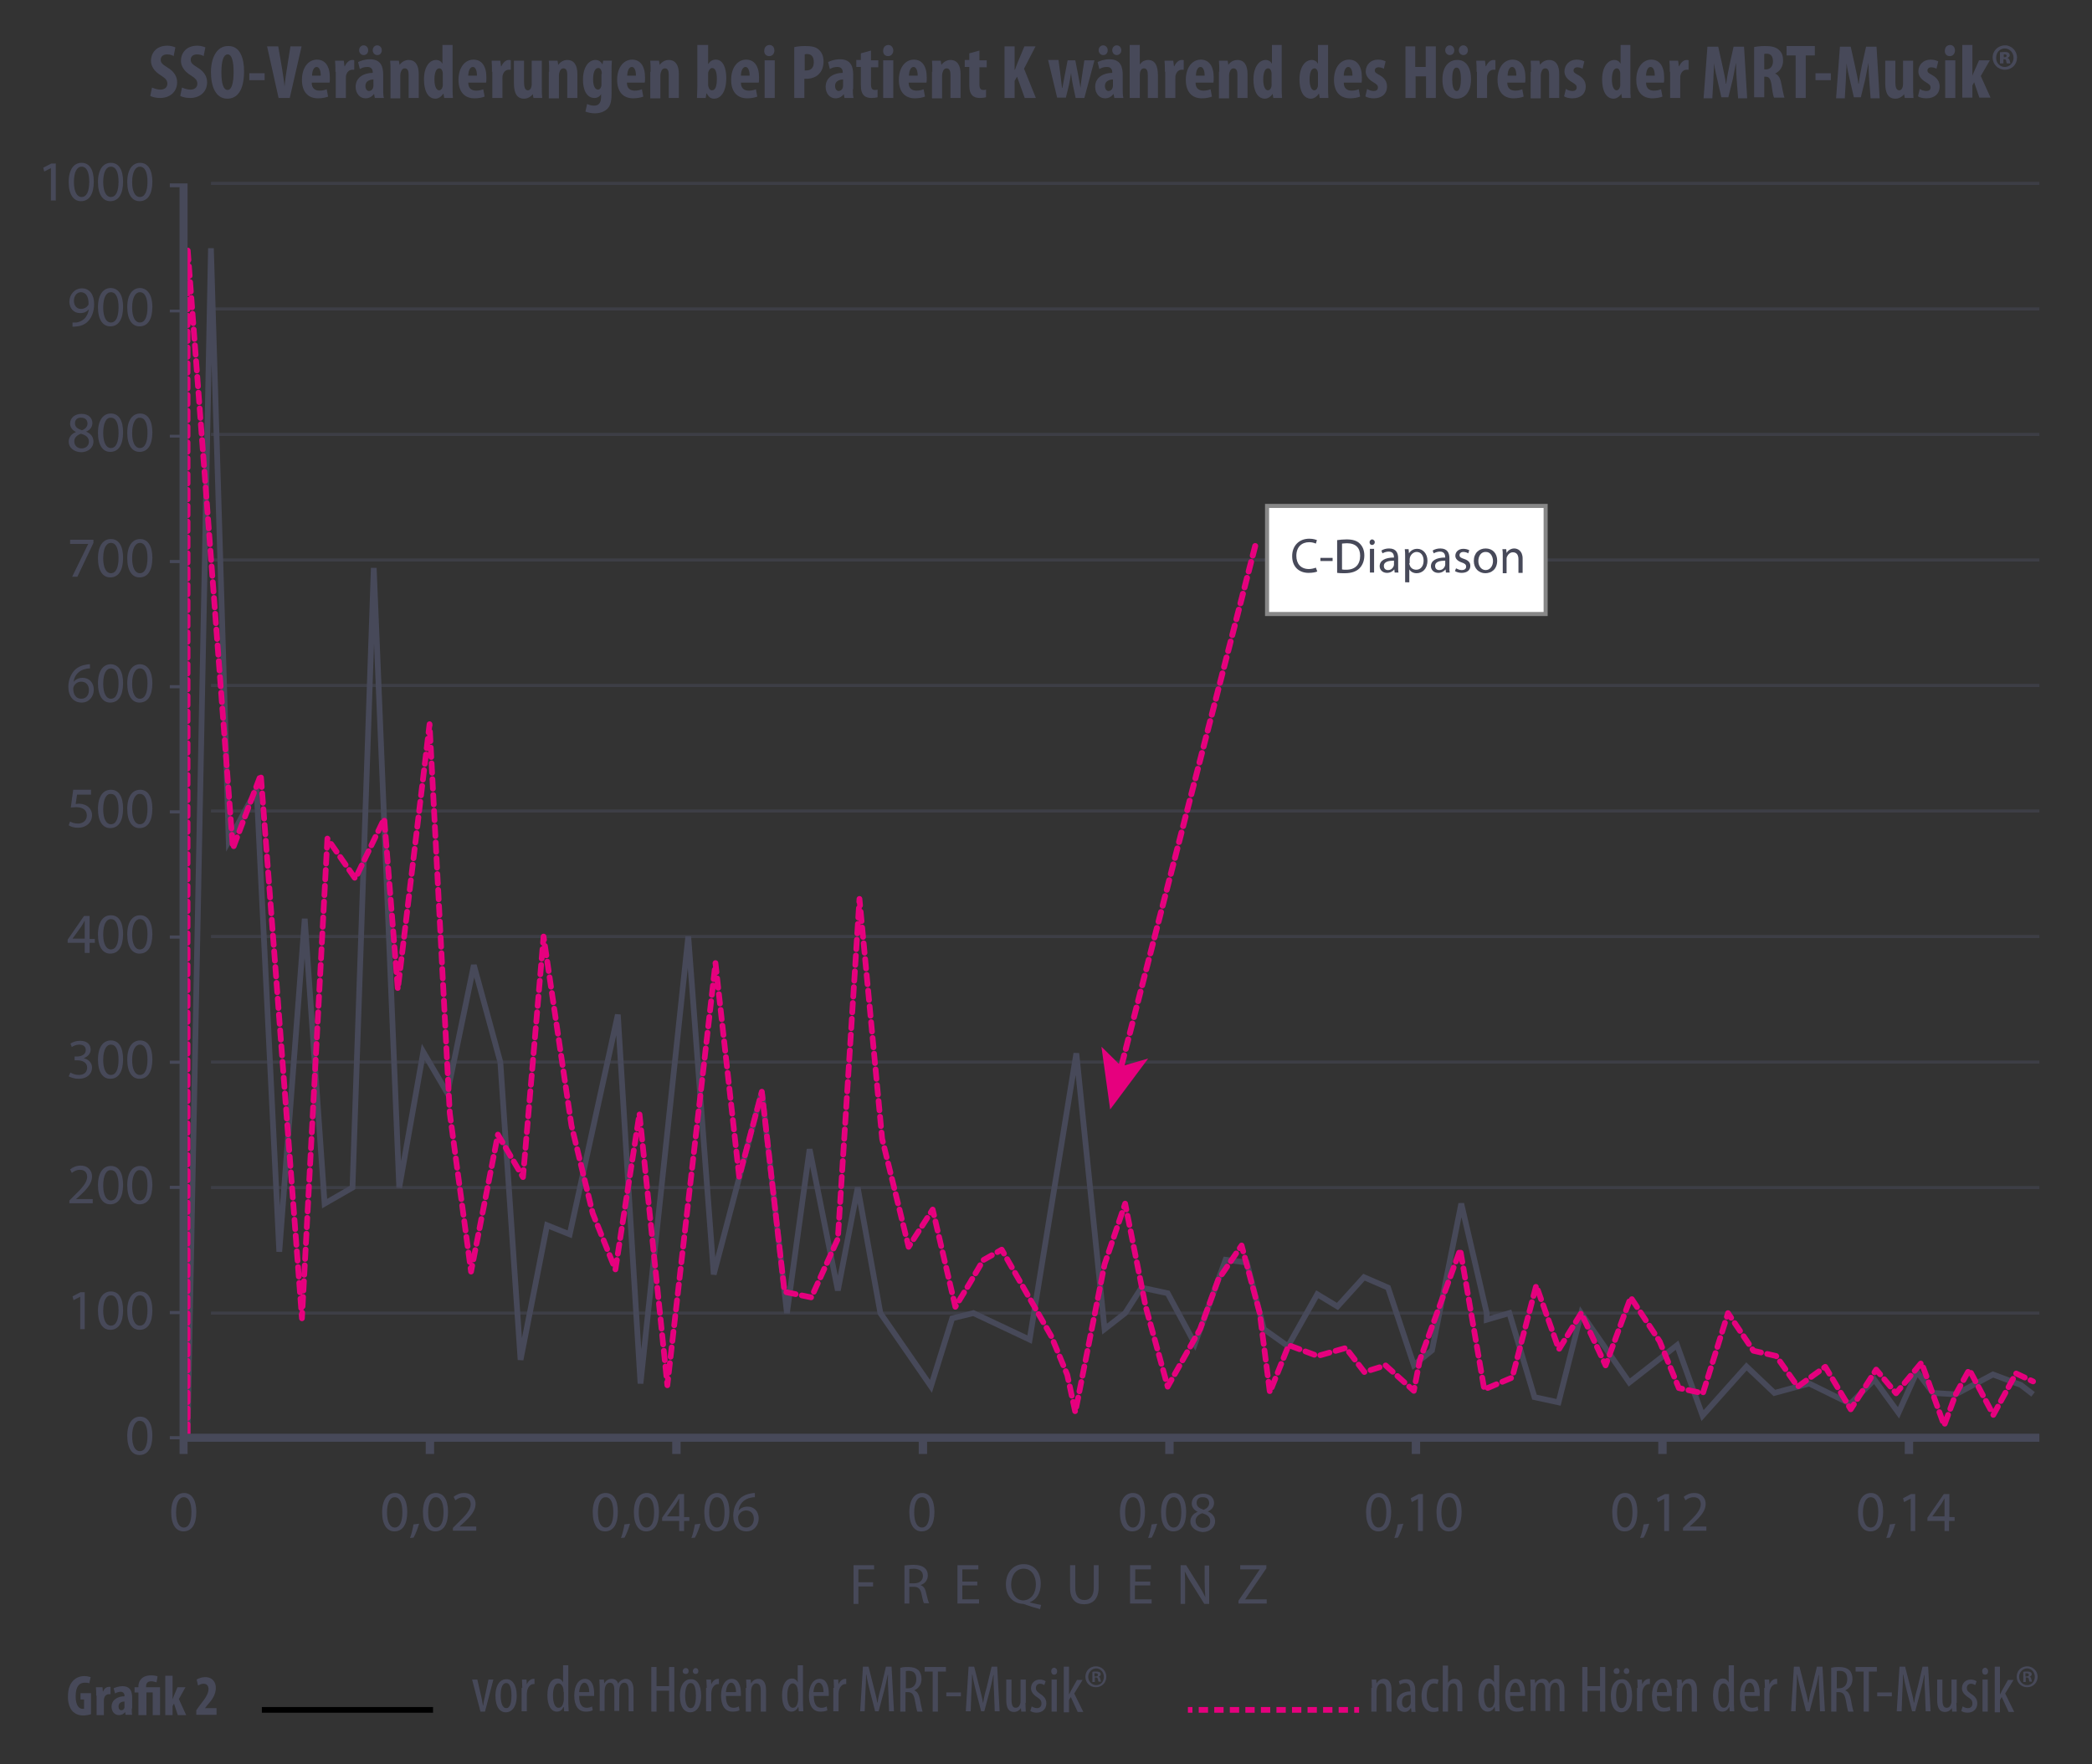 <?xml version="1.0" encoding="utf-8"?>
<!-- Generator: Adobe Illustrator 19.1.0, SVG Export Plug-In . SVG Version: 6.00 Build 0)  -->
<svg version="1.1" id="Ebene_4" xmlns="http://www.w3.org/2000/svg" xmlns:xlink="http://www.w3.org/1999/xlink" x="0px" y="0px"
	 viewBox="0 0 600 506" enable-background="new 0 0 600 506" xml:space="preserve">
<rect x="0" y="0" width="600" height="506" fill="#333333" stroke="none"/>
<g>
	<path fill="#474959" d="M43.6,25.1c0.6,0.3,1.6,0.6,2.4,0.6c1.3,0,2-0.7,2-1.7c0-1.1-0.7-1.6-1.9-2.4c-2-1.2-2.8-2.8-2.8-4.1
		c0-2.4,1.6-4.4,4.7-4.4c1,0,1.9,0.3,2.3,0.5l-0.5,2.5c-0.4-0.3-1.1-0.5-1.9-0.5c-1.2,0-1.8,0.7-1.8,1.5c0,0.9,0.4,1.3,2,2.3
		c2,1.2,2.7,2.7,2.7,4.2c0,2.7-2,4.5-4.9,4.5c-1.2,0-2.3-0.3-2.8-0.6L43.6,25.1z"/>
	<path fill="#474959" d="M52.2,25.1c0.6,0.3,1.6,0.6,2.4,0.6c1.3,0,2-0.7,2-1.7c0-1.1-0.7-1.6-1.9-2.4c-2-1.2-2.8-2.8-2.8-4.1
		c0-2.4,1.6-4.4,4.7-4.4c1,0,1.9,0.3,2.3,0.5l-0.5,2.5c-0.4-0.3-1.1-0.5-1.9-0.5c-1.2,0-1.8,0.7-1.8,1.5c0,0.9,0.4,1.3,2,2.3
		c2,1.2,2.7,2.7,2.7,4.2c0,2.7-2,4.5-4.9,4.5c-1.2,0-2.3-0.3-2.8-0.6L52.2,25.1z"/>
	<path fill="#474959" d="M70,20.4c0,5.6-2,7.9-4.8,7.9c-3.4,0-4.7-3.6-4.7-7.6c0-4,1.6-7.5,4.9-7.5C69,13.1,70,17,70,20.4z
		 M63.5,20.7c0,3.4,0.6,5.1,1.8,5.1c1.2,0,1.7-2.2,1.7-5.2c0-2.6-0.4-5-1.7-5C64.1,15.6,63.5,17.5,63.5,20.7z"/>
	<path fill="#474959" d="M75.9,21V23h-4.4V21H75.9z"/>
	<path fill="#474959" d="M79.9,28.1l-3.3-14.8h3.2l1.1,6.4c0.2,1.6,0.6,3.4,0.7,5.1h0c0.2-1.8,0.4-3.5,0.7-5.2l1-6.3h3.2l-3.4,14.8
		H79.9z"/>
	<path fill="#474959" d="M89.4,23.7c0,1.7,1,2.3,2.3,2.3c0.8,0,1.5-0.2,2-0.4l0.4,2.1c-0.7,0.3-1.8,0.5-2.9,0.5
		c-2.9,0-4.6-1.9-4.6-5.3c0-3.6,1.9-5.8,4.3-5.8c2.3,0,3.7,1.8,3.7,5.1c0,0.8,0,1.2-0.1,1.5H89.4z M92,21.7c0-1.4-0.4-2.5-1.2-2.5
		c-0.9,0-1.3,1.4-1.3,2.5H92z"/>
	<path fill="#474959" d="M96.2,20.6c0-1.1,0-2.2-0.1-3.2h2.5l0.2,1.6h0.1c0.5-1.1,1.3-1.8,2.1-1.8c0.3,0,0.5,0,0.6,0.1V20
		c-0.2,0-0.4,0-0.6,0c-0.6,0-1.4,0.4-1.7,1.5c-0.1,0.2-0.1,0.6-0.1,1.1v5.5h-2.9V20.6z"/>
	<path fill="#474959" d="M109.9,25.6c0,0.9,0,1.7,0.2,2.5h-2.6l-0.2-1.1h-0.1c-0.6,0.8-1.4,1.2-2.4,1.2c-1.6,0-2.8-1.4-2.8-3.3
		c0-2.8,2.5-4,4.9-4v-0.2c0-0.9-0.5-1.5-1.5-1.5c-0.9,0-1.5,0.2-2.2,0.6l-0.5-2c0.6-0.3,1.8-0.8,3.4-0.8c3.3,0,3.8,2.3,3.8,4.5V25.6
		z M104.3,15.8c-0.7,0-1.3-0.6-1.3-1.4s0.6-1.4,1.3-1.4c0.7,0,1.3,0.6,1.3,1.4C105.6,15.2,105.1,15.8,104.3,15.8L104.3,15.8z
		 M107.1,22.8c-0.9,0-2.3,0.4-2.3,1.8c0,1.1,0.6,1.5,1,1.5c0.5,0,1-0.3,1.2-0.9c0-0.2,0.1-0.3,0.1-0.5V22.8z M106.9,14.4
		c0-0.8,0.6-1.4,1.3-1.4c0.7,0,1.3,0.6,1.3,1.4c0,0.8-0.5,1.4-1.3,1.4C107.5,15.8,106.9,15.2,106.9,14.4z"/>
	<path fill="#474959" d="M112,20.6c0-1.2,0-2.2-0.1-3.2h2.5l0.2,1.2h0c0.6-0.8,1.5-1.4,2.6-1.4c2,0,2.9,1.6,2.9,4v6.9h-2.9v-6.7
		c0-0.9-0.2-1.8-1.1-1.8c-0.5,0-0.9,0.3-1.1,1c-0.1,0.2-0.2,0.6-0.2,1v6.6H112V20.6z"/>
	<path fill="#474959" d="M129.8,12.9v12c0,1,0,2.2,0.1,3.2h-2.5l-0.2-1.2h-0.1c-0.4,0.7-1.3,1.4-2.2,1.4c-2.3,0-3.3-2.5-3.3-5.5
		c0-3.7,1.6-5.6,3.5-5.6c0.9,0,1.5,0.5,1.8,1.1h0v-5.4H129.8z M127,21.5c0-0.2,0-0.4,0-0.6c-0.1-0.7-0.4-1.3-1-1.3
		c-1,0-1.4,1.5-1.4,3.2c0,2,0.6,3.1,1.3,3.1c0.4,0,0.8-0.2,1-0.9c0.1-0.2,0.1-0.4,0.1-0.7V21.5z"/>
	<path fill="#474959" d="M134.3,23.7c0,1.7,1,2.3,2.3,2.3c0.8,0,1.5-0.2,2-0.4l0.4,2.1c-0.7,0.3-1.8,0.5-2.9,0.5
		c-2.9,0-4.6-1.9-4.6-5.3c0-3.6,1.9-5.8,4.3-5.8c2.3,0,3.7,1.8,3.7,5.1c0,0.8,0,1.2-0.1,1.5H134.3z M136.8,21.7
		c0-1.4-0.4-2.5-1.2-2.5c-0.9,0-1.3,1.4-1.3,2.5H136.8z"/>
	<path fill="#474959" d="M141.1,20.6c0-1.1,0-2.2-0.1-3.2h2.5l0.2,1.6h0.1c0.5-1.1,1.3-1.8,2.1-1.8c0.3,0,0.5,0,0.6,0.1V20
		c-0.2,0-0.4,0-0.6,0c-0.6,0-1.4,0.4-1.7,1.5c-0.1,0.2-0.1,0.6-0.1,1.1v5.5h-2.9V20.6z"/>
	<path fill="#474959" d="M155.4,24.8c0,1.1,0,2.3,0.1,3.3H153l-0.2-1.1h0c-0.5,0.7-1.4,1.3-2.5,1.3c-2,0-2.9-1.5-2.9-4.4v-6.5h2.9
		v6.2c0,1.4,0.3,2.3,1.1,2.3c0.5,0,0.8-0.4,0.9-0.7c0.1-0.2,0.2-0.6,0.2-0.9v-6.9h2.9V24.8z"/>
	<path fill="#474959" d="M157.5,20.6c0-1.2,0-2.2-0.1-3.2h2.5l0.2,1.2h0c0.6-0.8,1.5-1.4,2.6-1.4c2,0,2.9,1.6,2.9,4v6.9h-2.9v-6.7
		c0-0.9-0.2-1.8-1.1-1.8c-0.5,0-0.9,0.3-1.1,1c-0.1,0.2-0.2,0.6-0.2,1v6.6h-2.9V20.6z"/>
	<path fill="#474959" d="M175.4,26.9c0,2.3-0.4,3.6-1.3,4.4c-0.8,0.7-1.9,1.2-3.5,1.2c-1,0-1.9-0.2-2.7-0.5l0.5-2.2
		c0.5,0.3,1.2,0.5,2,0.5c1.5,0,2-1,2-2.6v-0.7h0c-0.4,0.7-1.1,1.1-1.9,1.1c-2.4,0-3.3-2.6-3.3-5.2c0-3.6,1.6-5.7,3.6-5.7
		c0.9,0,1.6,0.5,2,1.3h0l0.2-1.1h2.5c-0.1,1-0.1,2.1-0.1,3.4V26.9z M172.6,21.2c0-0.3,0-0.6-0.1-0.8c-0.1-0.5-0.4-0.9-0.9-0.9
		c-1,0-1.5,1.4-1.5,3.2c0,2,0.6,3,1.4,3c0.4,0,0.7-0.2,0.9-0.8c0.1-0.2,0.1-0.6,0.1-0.9V21.2z"/>
	<path fill="#474959" d="M179.8,23.7c0,1.7,1,2.3,2.3,2.3c0.8,0,1.5-0.2,2-0.4l0.4,2.1c-0.7,0.3-1.8,0.5-2.9,0.5
		c-2.9,0-4.6-1.9-4.6-5.3c0-3.6,1.9-5.8,4.3-5.8c2.3,0,3.7,1.8,3.7,5.1c0,0.8,0,1.2-0.1,1.5H179.8z M182.4,21.7
		c0-1.4-0.4-2.5-1.2-2.5c-0.9,0-1.3,1.4-1.3,2.5H182.4z"/>
	<path fill="#474959" d="M186.6,20.6c0-1.2,0-2.2-0.1-3.2h2.5l0.2,1.2h0c0.6-0.8,1.5-1.4,2.6-1.4c2,0,2.9,1.6,2.9,4v6.9h-2.9v-6.7
		c0-0.9-0.2-1.8-1.1-1.8c-0.5,0-0.9,0.3-1.1,1c-0.1,0.2-0.2,0.6-0.2,1v6.6h-2.9V20.6z"/>
	<path fill="#474959" d="M200.2,12.9h2.9v5.5h0c0.5-0.8,1.2-1.3,2.2-1.3c2.1,0,3,2.4,3,5.3c0,3.8-1.5,5.9-3.5,5.9
		c-0.9,0-1.5-0.4-2.1-1.5h-0.1l-0.2,1.3h-2.5c0-0.9,0.1-2.2,0.1-3.2V12.9z M203.1,24.2c0,0.3,0,0.5,0.1,0.7c0.2,0.8,0.6,1,1,1
		c1,0,1.4-1.2,1.4-3.3c0-1.9-0.4-3.1-1.4-3.1c-0.4,0-0.8,0.5-1,1c-0.1,0.2-0.1,0.5-0.1,0.7V24.2z"/>
	<path fill="#474959" d="M212.5,23.7c0,1.7,1,2.3,2.3,2.3c0.8,0,1.5-0.2,2-0.4l0.4,2.1c-0.7,0.3-1.8,0.5-2.9,0.5
		c-2.9,0-4.6-1.9-4.6-5.3c0-3.6,1.9-5.8,4.3-5.8c2.3,0,3.7,1.8,3.7,5.1c0,0.8,0,1.2-0.1,1.5H212.5z M215,21.7c0-1.4-0.4-2.5-1.2-2.5
		c-0.9,0-1.3,1.4-1.3,2.5H215z"/>
	<path fill="#474959" d="M222.1,14.5c0,0.9-0.6,1.6-1.5,1.6c-0.8,0-1.5-0.6-1.4-1.6c0-1,0.7-1.6,1.5-1.6
		C221.5,12.9,222.1,13.5,222.1,14.5z M219.3,28.1V17.3h2.9v10.8H219.3z"/>
	<path fill="#474959" d="M227.9,13.5c0.8-0.2,1.9-0.3,3-0.3c1.7,0,3.1,0.2,4,1.1c0.9,0.8,1.3,2,1.3,3.3c0,1.6-0.5,2.8-1.3,3.6
		c-0.9,1-2.4,1.4-3.6,1.4c-0.2,0-0.4,0-0.6,0v5.5h-2.9V13.5z M230.8,20.2c0.2,0,0.3,0,0.5,0c1.5,0,2.1-1,2.1-2.4
		c0-1.3-0.5-2.3-1.9-2.3c-0.3,0-0.5,0-0.7,0.1V20.2z"/>
	<path fill="#474959" d="M244.6,25.6c0,0.9,0,1.7,0.2,2.5h-2.6l-0.2-1.1H242c-0.6,0.8-1.4,1.2-2.4,1.2c-1.6,0-2.8-1.4-2.8-3.3
		c0-2.8,2.5-4,4.9-4v-0.2c0-0.9-0.5-1.5-1.5-1.5c-0.9,0-1.5,0.2-2.2,0.6l-0.5-2c0.6-0.3,1.8-0.8,3.4-0.8c3.3,0,3.8,2.3,3.8,4.5V25.6
		z M241.8,22.8c-0.9,0-2.3,0.4-2.3,1.8c0,1.1,0.6,1.5,1,1.5c0.5,0,1-0.3,1.2-0.9c0-0.2,0.1-0.3,0.1-0.5V22.8z"/>
	<path fill="#474959" d="M249.8,14.5v2.8h2.1v2h-2.1v4.9c0,1.3,0.5,1.6,1.1,1.6c0.3,0,0.5,0,0.8-0.1l0,2.2c-0.4,0.1-1,0.2-1.8,0.2
		c-0.8,0-1.6-0.2-2.1-0.7c-0.6-0.6-0.9-1.4-0.9-3.1v-5.1h-1.3v-2h1.3v-1.9L249.8,14.5z"/>
	<path fill="#474959" d="M256.2,14.5c0,0.9-0.6,1.6-1.5,1.6c-0.8,0-1.5-0.6-1.4-1.6c0-1,0.7-1.6,1.5-1.6
		C255.5,12.9,256.2,13.5,256.2,14.5z M253.3,28.1V17.3h2.9v10.8H253.3z"/>
	<path fill="#474959" d="M260.6,23.7c0,1.7,1,2.3,2.3,2.3c0.8,0,1.5-0.2,2-0.4l0.4,2.1c-0.7,0.3-1.8,0.5-2.9,0.5
		c-2.9,0-4.6-1.9-4.6-5.3c0-3.6,1.9-5.8,4.3-5.8c2.3,0,3.7,1.8,3.7,5.1c0,0.8,0,1.2-0.1,1.5H260.6z M263.2,21.7
		c0-1.4-0.4-2.5-1.2-2.5c-0.9,0-1.3,1.4-1.3,2.5H263.2z"/>
	<path fill="#474959" d="M267.4,20.6c0-1.2,0-2.2-0.1-3.2h2.5l0.2,1.2h0c0.6-0.8,1.5-1.4,2.6-1.4c2,0,2.9,1.6,2.9,4v6.9h-2.9v-6.7
		c0-0.9-0.2-1.8-1.1-1.8c-0.5,0-0.9,0.3-1.1,1c-0.1,0.2-0.2,0.6-0.2,1v6.6h-2.9V20.6z"/>
	<path fill="#474959" d="M280.9,14.5v2.8h2.1v2h-2.1v4.9c0,1.3,0.5,1.6,1.1,1.6c0.3,0,0.5,0,0.8-0.1l0,2.2c-0.4,0.1-1,0.2-1.8,0.2
		c-0.8,0-1.6-0.2-2.1-0.7c-0.6-0.6-0.9-1.4-0.9-3.1v-5.1h-1.3v-2h1.3v-1.9L280.9,14.5z"/>
	<path fill="#474959" d="M288.1,13.3h2.9v6.7h0.1c0.2-0.6,0.5-1.3,0.7-1.9l2-4.8h3.2l-3.3,6.4l3.4,8.4h-3.2l-2.2-6.1l-0.7,1.2v4.9
		h-2.9V13.3z"/>
	<path fill="#474959" d="M303.6,17.3l0.6,4.6c0.1,1.2,0.3,2.2,0.4,3.3h0.1c0.2-1,0.4-2.2,0.6-3.2l0.9-4.7h2.2l0.9,4.6
		c0.2,1.2,0.4,2.3,0.6,3.3h0c0.1-1,0.2-2.2,0.4-3.3l0.7-4.6h2.9L311,28.1h-2.5l-0.8-3.8c-0.2-1-0.4-2.1-0.5-3.4h0
		c-0.2,1.3-0.4,2.4-0.6,3.4l-0.9,3.7h-2.5l-2.6-10.8H303.6z"/>
	<path fill="#474959" d="M322,25.6c0,0.9,0,1.7,0.2,2.5h-2.6l-0.2-1.1h-0.1c-0.6,0.8-1.4,1.2-2.4,1.2c-1.6,0-2.8-1.4-2.8-3.3
		c0-2.8,2.5-4,4.9-4v-0.2c0-0.9-0.5-1.5-1.5-1.5c-0.9,0-1.5,0.2-2.2,0.6l-0.5-2c0.6-0.3,1.8-0.8,3.4-0.8c3.3,0,3.8,2.3,3.8,4.5V25.6
		z M316.4,15.8c-0.7,0-1.3-0.6-1.3-1.4s0.6-1.4,1.3-1.4c0.7,0,1.3,0.6,1.3,1.4C317.7,15.2,317.2,15.8,316.4,15.8L316.4,15.8z
		 M319.2,22.8c-0.9,0-2.3,0.4-2.3,1.8c0,1.1,0.6,1.5,1,1.5c0.5,0,1-0.3,1.2-0.9c0-0.2,0.1-0.3,0.1-0.5V22.8z M319,14.4
		c0-0.8,0.6-1.4,1.3-1.4c0.7,0,1.3,0.6,1.3,1.4c0,0.8-0.6,1.4-1.3,1.4C319.6,15.8,319,15.2,319,14.4z"/>
	<path fill="#474959" d="M324,12.9h2.9v5.6h0c0.3-0.4,0.6-0.7,0.9-0.9c0.4-0.2,0.9-0.4,1.5-0.4c2,0,2.8,1.7,2.8,4.4v6.5h-2.9v-6.5
		c0-1.1-0.2-2-1.1-2c-0.5,0-0.9,0.3-1.1,1c0,0.2-0.1,0.6-0.1,0.8v6.7H324V12.9z"/>
	<path fill="#474959" d="M334.1,20.6c0-1.1,0-2.2-0.1-3.2h2.5l0.2,1.6h0.1c0.5-1.1,1.3-1.8,2.1-1.8c0.3,0,0.5,0,0.6,0.1V20
		c-0.2,0-0.4,0-0.6,0c-0.6,0-1.4,0.4-1.7,1.5c-0.1,0.2-0.1,0.6-0.1,1.1v5.5h-2.9V20.6z"/>
	<path fill="#474959" d="M342.9,23.7c0,1.7,1,2.3,2.3,2.3c0.8,0,1.5-0.2,2-0.4l0.4,2.1c-0.7,0.3-1.8,0.5-2.9,0.5
		c-2.9,0-4.6-1.9-4.6-5.3c0-3.6,1.9-5.8,4.3-5.8c2.3,0,3.7,1.8,3.7,5.1c0,0.8,0,1.2-0.1,1.5H342.9z M345.5,21.7
		c0-1.4-0.4-2.5-1.2-2.5c-0.9,0-1.3,1.4-1.3,2.5H345.5z"/>
	<path fill="#474959" d="M349.7,20.6c0-1.2,0-2.2-0.1-3.2h2.5l0.2,1.2h0c0.5-0.8,1.5-1.4,2.6-1.4c2,0,2.9,1.6,2.9,4v6.9h-2.9v-6.7
		c0-0.9-0.2-1.8-1.1-1.8c-0.5,0-0.9,0.3-1.1,1c-0.1,0.2-0.2,0.6-0.2,1v6.6h-2.9V20.6z"/>
	<path fill="#474959" d="M367.6,12.9v12c0,1,0,2.2,0.1,3.2h-2.5l-0.2-1.2H365c-0.4,0.7-1.3,1.4-2.2,1.4c-2.3,0-3.3-2.5-3.3-5.5
		c0-3.7,1.7-5.6,3.5-5.6c0.9,0,1.5,0.5,1.8,1.1h0v-5.4H367.6z M364.7,21.5c0-0.2,0-0.4,0-0.6c-0.1-0.7-0.4-1.3-1-1.3
		c-1,0-1.4,1.5-1.4,3.2c0,2,0.6,3.1,1.3,3.1c0.4,0,0.8-0.2,1-0.9c0.1-0.2,0.1-0.4,0.1-0.7V21.5z"/>
	<path fill="#474959" d="M380.9,12.9v12c0,1,0,2.2,0.1,3.2h-2.5l-0.2-1.2h-0.1c-0.4,0.7-1.3,1.4-2.2,1.4c-2.3,0-3.3-2.5-3.3-5.5
		c0-3.7,1.7-5.6,3.5-5.6c0.9,0,1.5,0.5,1.8,1.1h0v-5.4H380.9z M378,21.5c0-0.2,0-0.4,0-0.6c-0.1-0.7-0.4-1.3-1-1.3
		c-1,0-1.4,1.5-1.4,3.2c0,2,0.6,3.1,1.3,3.1c0.4,0,0.8-0.2,1-0.9c0.1-0.2,0.1-0.4,0.1-0.7V21.5z"/>
	<path fill="#474959" d="M385.4,23.7c0,1.7,1,2.3,2.3,2.3c0.8,0,1.5-0.2,2-0.4l0.4,2.1c-0.7,0.3-1.8,0.5-2.9,0.5
		c-2.9,0-4.6-1.9-4.6-5.3c0-3.6,1.9-5.8,4.3-5.8c2.3,0,3.7,1.8,3.7,5.1c0,0.8,0,1.2-0.1,1.5H385.4z M387.9,21.7
		c0-1.4-0.4-2.5-1.2-2.5c-0.9,0-1.3,1.4-1.3,2.5H387.9z"/>
	<path fill="#474959" d="M392.1,25.5c0.4,0.3,1.2,0.6,1.9,0.6c0.7,0,1.2-0.3,1.2-1c0-0.6-0.3-0.9-1.3-1.5c-1.7-1-2.2-2.1-2.2-3.1
		c0-1.9,1.4-3.4,3.5-3.4c0.9,0,1.6,0.2,2.2,0.5l-0.5,2.1c-0.4-0.2-0.9-0.4-1.5-0.4c-0.7,0-1.1,0.4-1.1,0.9c0,0.5,0.2,0.7,1.3,1.3
		c1.6,0.9,2.2,2,2.2,3.3c0,2.2-1.6,3.4-3.8,3.4c-0.9,0-2-0.2-2.4-0.6L392.1,25.5z"/>
	<path fill="#474959" d="M405.9,13.3v5.9h3v-5.9h2.9v14.8H409v-6.2h-3v6.2h-2.9V13.3H405.9z"/>
	<path fill="#474959" d="M421.9,22.7c0,4.5-2.5,5.6-4.1,5.6c-2.6,0-4.1-2-4.1-5.5c0-3.9,2-5.6,4.2-5.6
		C420.4,17.1,421.9,19.3,421.9,22.7z M414.5,14.4c0-0.8,0.6-1.4,1.3-1.4c0.7,0,1.3,0.6,1.3,1.4c0,0.8-0.5,1.4-1.3,1.4
		C415.1,15.8,414.5,15.2,414.5,14.4z M416.5,22.7c0,1.8,0.3,3.4,1.3,3.4c0.9,0,1.2-1.8,1.2-3.4c0-1.5-0.2-3.3-1.2-3.3
		C416.7,19.3,416.5,21.2,416.5,22.7z M418.4,14.4c0-0.8,0.6-1.4,1.3-1.4c0.7,0,1.3,0.6,1.3,1.4c0,0.8-0.5,1.4-1.3,1.4
		C419,15.8,418.4,15.2,418.4,14.4z"/>
	<path fill="#474959" d="M423.5,20.6c0-1.1,0-2.2-0.1-3.2h2.5l0.2,1.6h0.1c0.5-1.1,1.3-1.8,2.1-1.8c0.3,0,0.5,0,0.6,0.1V20
		c-0.2,0-0.4,0-0.6,0c-0.6,0-1.4,0.4-1.7,1.5c-0.1,0.2-0.1,0.6-0.1,1.1v5.5h-2.9V20.6z"/>
	<path fill="#474959" d="M432.3,23.7c0,1.7,1,2.3,2.3,2.3c0.8,0,1.5-0.2,2-0.4l0.4,2.1c-0.7,0.3-1.8,0.5-2.9,0.5
		c-2.9,0-4.6-1.9-4.6-5.3c0-3.6,1.9-5.8,4.3-5.8c2.3,0,3.7,1.8,3.7,5.1c0,0.8,0,1.2-0.1,1.5H432.3z M434.9,21.7
		c0-1.4-0.4-2.5-1.2-2.5c-0.9,0-1.3,1.4-1.3,2.5H434.9z"/>
	<path fill="#474959" d="M439.1,20.6c0-1.2,0-2.2-0.1-3.2h2.5l0.2,1.2h0c0.5-0.8,1.5-1.4,2.6-1.4c2,0,2.9,1.6,2.9,4v6.9h-2.9v-6.7
		c0-0.9-0.2-1.8-1.1-1.8c-0.5,0-0.9,0.3-1.1,1c-0.1,0.2-0.2,0.6-0.2,1v6.6h-2.9V20.6z"/>
	<path fill="#474959" d="M449.1,25.5c0.4,0.3,1.2,0.6,1.9,0.6c0.7,0,1.2-0.3,1.2-1c0-0.6-0.3-0.9-1.3-1.5c-1.7-1-2.2-2.1-2.2-3.1
		c0-1.9,1.4-3.4,3.5-3.4c0.9,0,1.6,0.2,2.2,0.5l-0.5,2.1c-0.4-0.2-0.9-0.4-1.5-0.4c-0.7,0-1.1,0.4-1.1,0.9c0,0.5,0.2,0.7,1.3,1.3
		c1.6,0.9,2.2,2,2.2,3.3c0,2.2-1.6,3.4-3.8,3.4c-0.9,0-2-0.2-2.4-0.6L449.1,25.5z"/>
	<path fill="#474959" d="M467.6,12.9v12c0,1,0,2.2,0.1,3.2h-2.5l-0.2-1.2H465c-0.4,0.7-1.3,1.4-2.2,1.4c-2.3,0-3.3-2.5-3.3-5.5
		c0-3.7,1.7-5.6,3.5-5.6c0.9,0,1.5,0.5,1.8,1.1h0v-5.4H467.6z M464.7,21.5c0-0.2,0-0.4,0-0.6c-0.1-0.7-0.4-1.3-1-1.3
		c-1,0-1.4,1.5-1.4,3.2c0,2,0.6,3.1,1.3,3.1c0.4,0,0.8-0.2,1-0.9c0.1-0.2,0.1-0.4,0.1-0.7V21.5z"/>
	<path fill="#474959" d="M472.1,23.7c0,1.7,1,2.3,2.3,2.3c0.8,0,1.5-0.2,2-0.4l0.4,2.1c-0.7,0.3-1.8,0.5-2.9,0.5
		c-2.9,0-4.6-1.9-4.6-5.3c0-3.6,1.9-5.8,4.3-5.8c2.3,0,3.7,1.8,3.7,5.1c0,0.8,0,1.2-0.1,1.5H472.1z M474.6,21.7
		c0-1.4-0.4-2.5-1.2-2.5c-0.9,0-1.3,1.4-1.3,2.5H474.6z"/>
	<path fill="#474959" d="M478.9,20.6c0-1.1,0-2.2-0.1-3.2h2.5l0.2,1.6h0.1c0.5-1.1,1.3-1.8,2.1-1.8c0.3,0,0.5,0,0.6,0.1V20
		c-0.2,0-0.4,0-0.6,0c-0.6,0-1.4,0.4-1.7,1.5c-0.1,0.2-0.1,0.6-0.1,1.1v5.5h-2.9V20.6z"/>
	<path fill="#474959" d="M498.1,22.9c-0.1-1.4-0.2-3.3-0.2-4.9h0c-0.3,1.6-0.7,3.4-0.9,4.6l-1.3,5.3h-2l-1.2-5.2
		c-0.3-1.2-0.7-3-0.9-4.6h0c0,1.6-0.2,3.5-0.2,5l-0.3,5.1h-2.5l1.1-14.8h3.1l1.2,5.4c0.4,1.9,0.8,3.5,1,5.2h0.1
		c0.2-1.7,0.5-3.3,0.9-5.2l1.2-5.4h3l0.9,14.8h-2.6L498.1,22.9z"/>
	<path fill="#474959" d="M503.1,13.5c0.9-0.2,2-0.3,3.1-0.3c1.6,0,3,0.2,4,1.1c0.9,0.8,1.2,1.8,1.2,3.1c0,1.6-0.8,3-2.3,3.7v0
		c1,0.4,1.5,1.3,1.8,2.9c0.3,1.6,0.7,3.5,0.9,4h-3c-0.2-0.4-0.5-1.9-0.7-3.6c-0.3-1.8-0.7-2.4-1.7-2.4H506v5.9h-2.9V13.5z M506,19.9
		h0.5c1.3,0,2-1,2-2.3c0-1.3-0.5-2.2-1.8-2.2c-0.3,0-0.5,0-0.7,0.1V19.9z"/>
	<path fill="#474959" d="M515,15.9h-2.6v-2.7h8.1v2.7h-2.6v12.2H515V15.9z"/>
	<path fill="#474959" d="M525.1,21V23h-4.4V21H525.1z"/>
	<path fill="#474959" d="M536.1,22.9c-0.1-1.4-0.2-3.3-0.2-4.9h0c-0.3,1.6-0.7,3.4-0.9,4.6l-1.3,5.3h-2l-1.2-5.2
		c-0.3-1.2-0.7-3-0.9-4.6h0c0,1.6-0.2,3.5-0.2,5l-0.3,5.1h-2.5l1.1-14.8h3.1l1.2,5.4c0.4,1.9,0.8,3.5,1,5.2h0.1
		c0.2-1.7,0.5-3.3,0.9-5.2l1.2-5.4h3l0.9,14.8h-2.6L536.1,22.9z"/>
	<path fill="#474959" d="M548.7,24.8c0,1.1,0,2.3,0.1,3.3h-2.5l-0.2-1.1h0c-0.5,0.7-1.4,1.3-2.5,1.3c-2,0-2.9-1.5-2.9-4.4v-6.5h2.9
		v6.2c0,1.4,0.3,2.3,1.1,2.3c0.5,0,0.8-0.4,0.9-0.7c0.1-0.2,0.2-0.6,0.2-0.9v-6.9h2.9V24.8z"/>
	<path fill="#474959" d="M550.6,25.5c0.4,0.3,1.2,0.6,1.9,0.6c0.7,0,1.2-0.3,1.2-1c0-0.6-0.3-0.9-1.3-1.5c-1.7-1-2.2-2.1-2.2-3.1
		c0-1.9,1.4-3.4,3.5-3.4c0.9,0,1.6,0.2,2.2,0.5l-0.5,2.1c-0.4-0.2-0.9-0.4-1.5-0.4c-0.7,0-1.1,0.4-1.1,0.9c0,0.5,0.2,0.7,1.3,1.3
		c1.6,0.9,2.2,2,2.2,3.3c0,2.2-1.6,3.4-3.8,3.4c-0.9,0-2-0.2-2.4-0.6L550.6,25.5z"/>
	<path fill="#474959" d="M560.7,14.5c0,0.9-0.6,1.6-1.5,1.6c-0.8,0-1.5-0.6-1.4-1.6c0-1,0.7-1.6,1.5-1.6
		C560.1,12.9,560.7,13.5,560.7,14.5z M557.9,28.1V17.3h2.9v10.8H557.9z"/>
	<path fill="#474959" d="M565.6,22L565.6,22c0.2-0.6,0.4-1.1,0.6-1.5l1.4-3.2h3.1l-2.6,4.5l2.8,6.2h-3.2l-1.5-4.4l-0.5,0.9v3.5h-2.9
		V12.9h2.9V22z"/>
	<path fill="#474959" d="M578.5,16.5c0,2-1.5,3.5-3.5,3.5c-2,0-3.5-1.6-3.5-3.5c0-2,1.6-3.5,3.6-3.5C576.9,13,578.5,14.6,578.5,16.5
		z M572.5,16.6c0,1.5,1.1,2.6,2.5,2.6c1.4,0,2.5-1.2,2.5-2.6c0-1.5-1.1-2.7-2.5-2.7C573.5,13.9,572.5,15.1,572.5,16.6z M574.5,18.2
		h-0.9V15c0.2,0,0.7-0.1,1.3-0.1c0.7,0,1,0.1,1.2,0.3c0.2,0.1,0.3,0.4,0.3,0.7s-0.3,0.6-0.7,0.7v0c0.4,0.1,0.6,0.4,0.7,0.8
		c0.1,0.5,0.2,0.7,0.2,0.8h-1c-0.1-0.1-0.2-0.4-0.2-0.7c0-0.3-0.2-0.5-0.5-0.5h-0.3V18.2z M574.6,16.4h0.3c0.4,0,0.6-0.2,0.6-0.4
		c0-0.3-0.2-0.4-0.5-0.4c-0.1,0-0.3,0-0.3,0V16.4z"/>
</g>
<g>
	<path fill="#474959" d="M26.2,491.6c-0.5,0.2-1.5,0.4-2.3,0.4c-1.3,0-2.2-0.4-3-1.1c-0.9-0.9-1.5-2.6-1.4-4.5c0-4,2.3-5.7,4.7-5.7
		c0.8,0,1.4,0.2,1.8,0.3l-0.4,1.8c-0.3-0.2-0.7-0.2-1.3-0.2c-1.5,0-2.6,1-2.6,3.9c0,2.7,1,3.6,2,3.6c0.2,0,0.3,0,0.4,0v-2.7h-1v-1.8
		h3V491.6z"/>
	<path fill="#474959" d="M27.6,486.3c0-0.8,0-1.7-0.1-2.4h1.9l0.1,1.2h0.1c0.3-0.9,1-1.3,1.6-1.3c0.2,0,0.3,0,0.5,0v2.1
		c-0.1,0-0.3,0-0.5,0c-0.5,0-1.1,0.3-1.3,1.1c-0.1,0.2-0.1,0.5-0.1,0.8v4.1h-2.1V486.3z"/>
	<path fill="#474959" d="M37.8,490c0,0.6,0,1.3,0.1,1.8H36l-0.1-0.8h0c-0.4,0.6-1.1,0.9-1.8,0.9c-1.2,0-2.1-1-2.1-2.4
		c0-2.1,1.9-3,3.7-3v-0.2c0-0.6-0.4-1.1-1.1-1.1c-0.6,0-1.1,0.2-1.6,0.5l-0.4-1.5c0.5-0.2,1.4-0.6,2.5-0.6c2.4,0,2.8,1.7,2.8,3.3
		V490z M35.7,488c-0.7,0-1.7,0.3-1.7,1.4c0,0.8,0.4,1.1,0.8,1.1c0.4,0,0.7-0.2,0.9-0.7c0-0.1,0-0.2,0-0.4V488z"/>
	<path fill="#474959" d="M39.7,491.9v-6.5h-1.1v-1.5h1.1v-0.4c0-1,0.7-3,3.6-3c0.8,0,1.5,0.1,1.9,0.3l-0.3,1.7
		c-0.4-0.1-0.9-0.3-1.5-0.3c-1.2,0-1.5,0.7-1.5,1.4v0.3h4v8h-2.1v-6.5h-1.8v6.5H39.7z"/>
	<path fill="#474959" d="M49.5,487.4L49.5,487.4c0.2-0.5,0.3-0.8,0.4-1.1l1-2.4h2.3l-1.9,3.4l2.1,4.6H51l-1.1-3.3l-0.4,0.7v2.6h-2.1
		v-11.3h2.1V487.4z"/>
	<path fill="#474959" d="M56.3,491.9v-1.4l1-1.4c1.4-1.8,2.5-3.2,2.5-4.7c0-0.9-0.5-1.5-1.4-1.5c-0.7,0-1.2,0.3-1.6,0.5l-0.4-1.7
		c0.5-0.3,1.4-0.7,2.4-0.7c2.3,0,3.1,1.6,3.1,3.1c0,2-1.2,3.6-2.5,5l-0.6,0.8v0h3.3v1.9H56.3z"/>
</g>
<line fill="none" stroke="#000000" stroke-width="1.637" stroke-miterlimit="10" x1="75.1" y1="490.4" x2="124.2" y2="490.4"/>
<g>
	<g>
		<line fill="none" stroke="#E6007E" stroke-width="1.637" stroke-miterlimit="10" x1="340.7" y1="490.4" x2="342" y2="490.4"/>
		
			<line fill="none" stroke="#E6007E" stroke-width="1.637" stroke-miterlimit="10" stroke-dasharray="2.675,1.784" x1="343.8" y1="490.4" x2="387.5" y2="490.4"/>
		<line fill="none" stroke="#E6007E" stroke-width="1.637" stroke-miterlimit="10" x1="388.4" y1="490.4" x2="389.8" y2="490.4"/>
	</g>
</g>
<g>
	<path fill="#474959" d="M14.6,48.2L14.6,48.2l-1.9,1l-0.3-1.1l2.3-1.2H16v10.6h-1.4V48.2z"/>
	<path fill="#474959" d="M26.9,52.1c0,3.6-1.3,5.6-3.7,5.6c-2.1,0-3.5-1.9-3.5-5.5c0-3.6,1.5-5.5,3.7-5.5
		C25.7,46.7,26.9,48.7,26.9,52.1z M21.2,52.2c0,2.8,0.9,4.3,2.2,4.3c1.5,0,2.2-1.7,2.2-4.4c0-2.6-0.7-4.3-2.2-4.3
		C22.1,47.8,21.2,49.3,21.2,52.2z"/>
	<path fill="#474959" d="M35.3,52.1c0,3.6-1.3,5.6-3.7,5.6c-2.1,0-3.5-1.9-3.5-5.5c0-3.6,1.5-5.5,3.7-5.5
		C34.1,46.7,35.3,48.7,35.3,52.1z M29.6,52.2c0,2.8,0.9,4.3,2.2,4.3c1.5,0,2.2-1.7,2.2-4.4c0-2.6-0.7-4.3-2.2-4.3
		C30.5,47.8,29.6,49.3,29.6,52.2z"/>
	<path fill="#474959" d="M43.7,52.1c0,3.6-1.3,5.6-3.7,5.6c-2.1,0-3.5-1.9-3.5-5.5c0-3.6,1.5-5.5,3.7-5.5
		C42.4,46.7,43.7,48.7,43.7,52.1z M37.9,52.2c0,2.8,0.9,4.3,2.2,4.3c1.5,0,2.2-1.7,2.2-4.4c0-2.6-0.7-4.3-2.2-4.3
		C38.9,47.8,37.9,49.3,37.9,52.2z"/>
</g>
<g>
	<path fill="#474959" d="M20.7,92.5c0.3,0,0.7,0,1.2,0c0.8-0.1,1.6-0.5,2.2-1c0.7-0.6,1.2-1.6,1.4-2.8h0c-0.6,0.7-1.4,1.1-2.5,1.1
		c-1.9,0-3.1-1.4-3.1-3.3c0-2,1.5-3.8,3.6-3.8c2.2,0,3.5,1.8,3.5,4.5c0,2.3-0.8,4-1.8,5c-0.8,0.8-1.9,1.3-3.1,1.4
		c-0.5,0.1-1,0.1-1.3,0.1V92.5z M21.2,86.3c0,1.3,0.8,2.3,2,2.3c1,0,1.7-0.5,2.1-1.1c0.1-0.1,0.1-0.3,0.1-0.5c0-1.8-0.7-3.2-2.2-3.2
		C22.1,83.8,21.2,84.8,21.2,86.3z"/>
	<path fill="#474959" d="M35.3,88c0,3.6-1.3,5.6-3.7,5.6c-2.1,0-3.5-1.9-3.5-5.5c0-3.6,1.5-5.5,3.7-5.5C34.1,82.7,35.3,84.7,35.3,88
		z M29.6,88.2c0,2.8,0.9,4.3,2.2,4.3c1.5,0,2.2-1.7,2.2-4.4c0-2.6-0.7-4.3-2.2-4.3C30.5,83.8,29.6,85.3,29.6,88.2z"/>
	<path fill="#474959" d="M43.7,88c0,3.6-1.3,5.6-3.7,5.6c-2.1,0-3.5-1.9-3.5-5.5c0-3.6,1.5-5.5,3.7-5.5C42.4,82.7,43.7,84.7,43.7,88
		z M37.9,88.2c0,2.8,0.9,4.3,2.2,4.3c1.5,0,2.2-1.7,2.2-4.4c0-2.6-0.7-4.3-2.2-4.3C38.9,83.8,37.9,85.3,37.9,88.2z"/>
</g>
<g>
	<path fill="#474959" d="M19.7,126.7c0-1.3,0.8-2.3,2.1-2.8l0,0c-1.2-0.6-1.7-1.5-1.7-2.4c0-1.7,1.4-2.8,3.3-2.8
		c2.1,0,3.1,1.3,3.1,2.6c0,0.9-0.4,1.9-1.8,2.5v0c1.3,0.5,2.1,1.5,2.1,2.8c0,1.9-1.6,3.1-3.6,3.1C21.1,129.6,19.7,128.3,19.7,126.7z
		 M25.5,126.7c0-1.3-0.9-1.9-2.3-2.3c-1.2,0.4-1.9,1.2-1.9,2.2c0,1.1,0.8,2,2.1,2C24.6,128.6,25.5,127.8,25.5,126.7z M21.5,121.4
		c0,1.1,0.8,1.6,2,2c0.9-0.3,1.6-1,1.6-1.9c0-0.9-0.5-1.7-1.8-1.7C22.2,119.7,21.5,120.4,21.5,121.4z"/>
	<path fill="#474959" d="M35.3,124c0,3.6-1.3,5.6-3.7,5.6c-2.1,0-3.5-1.9-3.5-5.5c0-3.6,1.5-5.5,3.7-5.5
		C34.1,118.6,35.3,120.6,35.3,124z M29.6,124.2c0,2.8,0.9,4.3,2.2,4.3c1.5,0,2.2-1.7,2.2-4.4c0-2.6-0.7-4.3-2.2-4.3
		C30.5,119.7,29.6,121.3,29.6,124.2z"/>
	<path fill="#474959" d="M43.7,124c0,3.6-1.3,5.6-3.7,5.6c-2.1,0-3.5-1.9-3.5-5.5c0-3.6,1.5-5.5,3.7-5.5
		C42.4,118.6,43.7,120.6,43.7,124z M37.9,124.2c0,2.8,0.9,4.3,2.2,4.3c1.5,0,2.2-1.7,2.2-4.4c0-2.6-0.7-4.3-2.2-4.3
		C38.9,119.7,37.9,121.3,37.9,124.2z"/>
</g>
<g>
	<path fill="#474959" d="M26.8,154.8v0.9l-4.6,9.7h-1.5l4.6-9.4v0h-5.2v-1.2H26.8z"/>
	<path fill="#474959" d="M35.3,160c0,3.6-1.3,5.6-3.7,5.6c-2.1,0-3.5-1.9-3.5-5.5c0-3.6,1.5-5.5,3.7-5.5
		C34.1,154.6,35.3,156.6,35.3,160z M29.6,160.1c0,2.8,0.9,4.3,2.2,4.3c1.5,0,2.2-1.7,2.2-4.4c0-2.6-0.7-4.3-2.2-4.3
		C30.5,155.7,29.6,157.2,29.6,160.1z"/>
	<path fill="#474959" d="M43.7,160c0,3.6-1.3,5.6-3.7,5.6c-2.1,0-3.5-1.9-3.5-5.5c0-3.6,1.5-5.5,3.7-5.5
		C42.4,154.6,43.7,156.6,43.7,160z M37.9,160.1c0,2.8,0.9,4.3,2.2,4.3c1.5,0,2.2-1.7,2.2-4.4c0-2.6-0.7-4.3-2.2-4.3
		C38.9,155.7,37.9,157.2,37.9,160.1z"/>
</g>
<g>
	<path fill="#474959" d="M25.9,191.7c-0.3,0-0.7,0-1.1,0.1c-2.3,0.4-3.5,2-3.7,3.8h0c0.5-0.7,1.4-1.2,2.6-1.2c1.9,0,3.2,1.4,3.2,3.4
		c0,1.9-1.3,3.7-3.5,3.7c-2.3,0-3.8-1.8-3.8-4.5c0-2.1,0.8-3.7,1.8-4.8c0.9-0.9,2.1-1.4,3.4-1.6c0.4-0.1,0.8-0.1,1-0.1V191.7z
		 M25.5,197.9c0-1.5-0.9-2.4-2.2-2.4c-0.9,0-1.7,0.5-2.1,1.3c-0.1,0.2-0.2,0.4-0.2,0.6c0,1.8,0.8,3,2.3,3
		C24.7,200.4,25.5,199.4,25.5,197.9z"/>
	<path fill="#474959" d="M35.3,195.9c0,3.6-1.3,5.6-3.7,5.6c-2.1,0-3.5-1.9-3.5-5.5c0-3.6,1.5-5.5,3.7-5.5
		C34.1,190.6,35.3,192.6,35.3,195.9z M29.6,196.1c0,2.8,0.9,4.3,2.2,4.3c1.5,0,2.2-1.7,2.2-4.4c0-2.6-0.7-4.3-2.2-4.3
		C30.5,191.7,29.6,193.2,29.6,196.1z"/>
	<path fill="#474959" d="M43.7,195.9c0,3.6-1.3,5.6-3.7,5.6c-2.1,0-3.5-1.9-3.5-5.5c0-3.6,1.5-5.5,3.7-5.5
		C42.4,190.6,43.7,192.6,43.7,195.9z M37.9,196.1c0,2.8,0.9,4.3,2.2,4.3c1.5,0,2.2-1.7,2.2-4.4c0-2.6-0.7-4.3-2.2-4.3
		C38.9,191.7,37.9,193.2,37.9,196.1z"/>
</g>
<g>
	<path fill="#474959" d="M26.2,227.9h-4.1l-0.4,2.7c0.2,0,0.5-0.1,0.9-0.1c0.8,0,1.6,0.2,2.3,0.6c0.8,0.5,1.5,1.4,1.5,2.7
		c0,2.1-1.7,3.6-4,3.6c-1.2,0-2.1-0.3-2.7-0.7l0.4-1.1c0.4,0.3,1.3,0.6,2.3,0.6c1.4,0,2.5-0.9,2.5-2.3c0-1.4-0.9-2.4-3.1-2.4
		c-0.6,0-1.1,0.1-1.5,0.1l0.7-5.1h5.1V227.9z"/>
	<path fill="#474959" d="M35.3,231.9c0,3.6-1.3,5.6-3.7,5.6c-2.1,0-3.5-1.9-3.5-5.5c0-3.6,1.5-5.5,3.7-5.5
		C34.1,226.5,35.3,228.5,35.3,231.9z M29.6,232.1c0,2.8,0.9,4.3,2.2,4.3c1.5,0,2.2-1.7,2.2-4.4c0-2.6-0.7-4.3-2.2-4.3
		C30.5,227.6,29.6,229.2,29.6,232.1z"/>
	<path fill="#474959" d="M43.7,231.9c0,3.6-1.3,5.6-3.7,5.6c-2.1,0-3.5-1.9-3.5-5.5c0-3.6,1.5-5.5,3.7-5.5
		C42.4,226.5,43.7,228.5,43.7,231.9z M37.9,232.1c0,2.8,0.9,4.3,2.2,4.3c1.5,0,2.2-1.7,2.2-4.4c0-2.6-0.7-4.3-2.2-4.3
		C38.9,227.6,37.9,229.2,37.9,232.1z"/>
</g>
<g>
	<path fill="#474959" d="M24.3,273.3v-2.9h-4.9v-0.9l4.7-6.8h1.6v6.6h1.5v1.1h-1.5v2.9H24.3z M24.3,269.3v-3.6c0-0.6,0-1.1,0-1.7h0
		c-0.3,0.6-0.6,1.1-0.9,1.6l-2.6,3.6v0H24.3z"/>
	<path fill="#474959" d="M35.3,267.9c0,3.6-1.3,5.6-3.7,5.6c-2.1,0-3.5-1.9-3.5-5.5c0-3.6,1.5-5.5,3.7-5.5
		C34.1,262.5,35.3,264.5,35.3,267.9z M29.6,268c0,2.8,0.9,4.3,2.2,4.3c1.5,0,2.2-1.7,2.2-4.4c0-2.6-0.7-4.3-2.2-4.3
		C30.5,263.6,29.6,265.1,29.6,268z"/>
	<path fill="#474959" d="M43.7,267.9c0,3.6-1.3,5.6-3.7,5.6c-2.1,0-3.5-1.9-3.5-5.5c0-3.6,1.5-5.5,3.7-5.5
		C42.4,262.5,43.7,264.5,43.7,267.9z M37.9,268c0,2.8,0.9,4.3,2.2,4.3c1.5,0,2.2-1.7,2.2-4.4c0-2.6-0.7-4.3-2.2-4.3
		C38.9,263.6,37.9,265.1,37.9,268z"/>
</g>
<g>
	<path fill="#474959" d="M20.2,307.6c0.4,0.3,1.4,0.7,2.4,0.7c1.9,0,2.4-1.2,2.4-2.1c0-1.5-1.4-2.1-2.8-2.1h-0.8V303h0.8
		c1,0,2.4-0.5,2.4-1.8c0-0.9-0.5-1.6-1.9-1.6c-0.9,0-1.7,0.4-2.1,0.7l-0.4-1c0.6-0.4,1.6-0.8,2.8-0.8c2.1,0,3,1.2,3,2.5
		c0,1.1-0.7,2-2,2.5v0c1.3,0.3,2.4,1.2,2.4,2.7c0,1.7-1.3,3.2-3.9,3.2c-1.2,0-2.2-0.4-2.8-0.7L20.2,307.6z"/>
	<path fill="#474959" d="M35.3,303.8c0,3.6-1.3,5.6-3.7,5.6c-2.1,0-3.5-1.9-3.5-5.5c0-3.6,1.5-5.5,3.7-5.5
		C34.1,298.4,35.3,300.4,35.3,303.8z M29.6,304c0,2.8,0.9,4.3,2.2,4.3c1.5,0,2.2-1.7,2.2-4.4c0-2.6-0.7-4.3-2.2-4.3
		C30.5,299.6,29.6,301.1,29.6,304z"/>
	<path fill="#474959" d="M43.7,303.8c0,3.6-1.3,5.6-3.7,5.6c-2.1,0-3.5-1.9-3.5-5.5c0-3.6,1.5-5.5,3.7-5.5
		C42.4,298.4,43.7,300.4,43.7,303.8z M37.9,304c0,2.8,0.9,4.3,2.2,4.3c1.5,0,2.2-1.7,2.2-4.4c0-2.6-0.7-4.3-2.2-4.3
		C38.9,299.6,37.9,301.1,37.9,304z"/>
</g>
<g>
	<path fill="#474959" d="M19.9,345.2v-0.9l1.1-1.1c2.7-2.6,3.9-4,4-5.6c0-1.1-0.5-2.1-2.1-2.1c-1,0-1.8,0.5-2.3,0.9l-0.5-1
		c0.7-0.6,1.8-1.1,3-1.1c2.3,0,3.3,1.6,3.3,3.1c0,2-1.4,3.6-3.7,5.7l-0.9,0.8v0h4.8v1.2H19.9z"/>
	<path fill="#474959" d="M35.3,339.8c0,3.6-1.3,5.6-3.7,5.6c-2.1,0-3.5-1.9-3.5-5.5c0-3.6,1.5-5.5,3.7-5.5
		C34.1,334.4,35.3,336.4,35.3,339.8z M29.6,340c0,2.8,0.9,4.3,2.2,4.3c1.5,0,2.2-1.7,2.2-4.4c0-2.6-0.7-4.3-2.2-4.3
		C30.5,335.5,29.6,337.1,29.6,340z"/>
	<path fill="#474959" d="M43.7,339.8c0,3.6-1.3,5.6-3.7,5.6c-2.1,0-3.5-1.9-3.5-5.5c0-3.6,1.5-5.5,3.7-5.5
		C42.4,334.4,43.7,336.4,43.7,339.8z M37.9,340c0,2.8,0.9,4.3,2.2,4.3c1.5,0,2.2-1.7,2.2-4.4c0-2.6-0.7-4.3-2.2-4.3
		C38.9,335.5,37.9,337.1,37.9,340z"/>
</g>
<g>
	<path fill="#474959" d="M23,371.9L23,371.9l-1.9,1l-0.3-1.1l2.3-1.2h1.2v10.6H23V371.9z"/>
	<path fill="#474959" d="M35.3,375.8c0,3.6-1.3,5.6-3.7,5.6c-2.1,0-3.5-1.9-3.5-5.5c0-3.6,1.5-5.5,3.7-5.5
		C34.1,370.4,35.3,372.4,35.3,375.8z M29.6,375.9c0,2.8,0.9,4.3,2.2,4.3c1.5,0,2.2-1.7,2.2-4.4c0-2.6-0.7-4.3-2.2-4.3
		C30.5,371.5,29.6,373,29.6,375.9z"/>
	<path fill="#474959" d="M43.7,375.8c0,3.6-1.3,5.6-3.7,5.6c-2.1,0-3.5-1.9-3.5-5.5c0-3.6,1.5-5.5,3.7-5.5
		C42.4,370.4,43.7,372.4,43.7,375.8z M37.9,375.9c0,2.8,0.9,4.3,2.2,4.3c1.5,0,2.2-1.7,2.2-4.4c0-2.6-0.7-4.3-2.2-4.3
		C38.9,371.5,37.9,373,37.9,375.9z"/>
</g>
<g>
	<path fill="#474959" d="M43.7,411.7c0,3.6-1.3,5.6-3.7,5.6c-2.1,0-3.5-1.9-3.5-5.5c0-3.6,1.5-5.5,3.7-5.5
		C42.4,406.3,43.7,408.3,43.7,411.7z M37.9,411.9c0,2.8,0.9,4.3,2.2,4.3c1.5,0,2.2-1.7,2.2-4.4c0-2.6-0.7-4.3-2.2-4.3
		C38.9,407.4,37.9,409,37.9,411.9z"/>
</g>
<g>
	<path fill="#474959" d="M56.3,433.6c0,3.6-1.3,5.6-3.7,5.6c-2.1,0-3.5-1.9-3.5-5.5c0-3.6,1.5-5.5,3.7-5.5
		C55,428.2,56.3,430.2,56.3,433.6z M50.5,433.8c0,2.8,0.9,4.3,2.2,4.3c1.5,0,2.2-1.7,2.2-4.4c0-2.6-0.7-4.3-2.2-4.3
		C51.4,429.4,50.5,430.9,50.5,433.8z"/>
</g>
<g>
	<path fill="#474959" d="M116.8,433.6c0,3.6-1.3,5.6-3.7,5.6c-2.1,0-3.5-1.9-3.5-5.5c0-3.6,1.5-5.5,3.7-5.5
		C115.5,428.2,116.8,430.2,116.8,433.6z M111,433.8c0,2.8,0.9,4.3,2.2,4.3c1.5,0,2.2-1.7,2.2-4.4c0-2.6-0.7-4.3-2.2-4.3
		C111.9,429.4,111,430.9,111,433.8z"/>
	<path fill="#474959" d="M117.6,441.1c0.4-1,0.8-2.7,1-3.9l1.6-0.2c-0.4,1.4-1.1,3.2-1.6,4L117.6,441.1z"/>
	<path fill="#474959" d="M128.5,433.6c0,3.6-1.3,5.6-3.7,5.6c-2.1,0-3.5-1.9-3.5-5.5c0-3.6,1.5-5.5,3.7-5.5
		C127.3,428.2,128.5,430.2,128.5,433.6z M122.8,433.8c0,2.8,0.9,4.3,2.2,4.3c1.5,0,2.2-1.7,2.2-4.4c0-2.6-0.7-4.3-2.2-4.3
		C123.7,429.4,122.8,430.9,122.8,433.8z"/>
	<path fill="#474959" d="M129.9,439.1v-0.9l1.1-1.1c2.7-2.6,3.9-4,4-5.6c0-1.1-0.5-2.1-2.1-2.1c-1,0-1.8,0.5-2.3,0.9l-0.5-1
		c0.7-0.6,1.8-1.1,3-1.1c2.3,0,3.3,1.6,3.3,3.1c0,2-1.4,3.6-3.7,5.7l-0.9,0.8v0h4.8v1.2H129.9z"/>
</g>
<g>
	<path fill="#474959" d="M177.2,433.6c0,3.6-1.3,5.6-3.7,5.6c-2.1,0-3.5-1.9-3.5-5.5c0-3.6,1.5-5.5,3.7-5.5
		C176,428.2,177.2,430.2,177.2,433.6z M171.5,433.8c0,2.8,0.9,4.3,2.2,4.3c1.5,0,2.2-1.7,2.2-4.4c0-2.6-0.7-4.3-2.2-4.3
		C172.4,429.4,171.5,430.9,171.5,433.8z"/>
	<path fill="#474959" d="M178.1,441.1c0.4-1,0.8-2.7,1-3.9l1.6-0.2c-0.4,1.4-1.1,3.2-1.6,4L178.1,441.1z"/>
	<path fill="#474959" d="M189,433.6c0,3.6-1.3,5.6-3.7,5.6c-2.1,0-3.5-1.9-3.5-5.5c0-3.6,1.5-5.5,3.7-5.5
		C187.7,428.2,189,430.2,189,433.6z M183.2,433.8c0,2.8,0.9,4.3,2.2,4.3c1.5,0,2.2-1.7,2.2-4.4c0-2.6-0.7-4.3-2.2-4.3
		C184.2,429.4,183.2,430.9,183.2,433.8z"/>
	<path fill="#474959" d="M194.8,439.1v-2.9h-4.9v-0.9l4.7-6.8h1.6v6.6h1.5v1.1h-1.5v2.9H194.8z M194.8,435v-3.6c0-0.6,0-1.1,0-1.7h0
		c-0.3,0.6-0.6,1.1-0.9,1.6l-2.6,3.6v0H194.8z"/>
	<path fill="#474959" d="M198.3,441.1c0.4-1,0.8-2.7,1-3.9l1.6-0.2c-0.4,1.4-1.1,3.2-1.6,4L198.3,441.1z"/>
	<path fill="#474959" d="M209.2,433.6c0,3.6-1.3,5.6-3.7,5.6c-2.1,0-3.5-1.9-3.5-5.5c0-3.6,1.5-5.5,3.7-5.5
		C207.9,428.2,209.2,430.2,209.2,433.6z M203.4,433.8c0,2.8,0.9,4.3,2.2,4.3c1.5,0,2.2-1.7,2.2-4.4c0-2.6-0.7-4.3-2.2-4.3
		C204.3,429.4,203.4,430.9,203.4,433.8z"/>
	<path fill="#474959" d="M216.6,429.4c-0.3,0-0.7,0-1.1,0.1c-2.3,0.4-3.5,2-3.7,3.8h0c0.5-0.7,1.4-1.2,2.6-1.2
		c1.9,0,3.2,1.4,3.2,3.4c0,1.9-1.3,3.7-3.5,3.7c-2.3,0-3.8-1.8-3.8-4.5c0-2.1,0.8-3.7,1.8-4.8c0.9-0.9,2.1-1.4,3.4-1.6
		c0.4-0.1,0.8-0.1,1-0.1V429.4z M216.2,435.6c0-1.5-0.9-2.4-2.2-2.4c-0.9,0-1.7,0.5-2.1,1.3c-0.1,0.2-0.2,0.4-0.2,0.6
		c0,1.8,0.8,3,2.3,3C215.3,438.1,216.2,437.1,216.2,435.6z"/>
</g>
<g>
	<path fill="#474959" d="M268,433.6c0,3.6-1.3,5.6-3.7,5.6c-2.1,0-3.5-1.9-3.5-5.5c0-3.6,1.5-5.5,3.7-5.5
		C266.7,428.2,268,430.2,268,433.6z M262.2,433.8c0,2.8,0.9,4.3,2.2,4.3c1.5,0,2.2-1.7,2.2-4.4c0-2.6-0.7-4.3-2.2-4.3
		C263.1,429.4,262.2,430.9,262.2,433.8z"/>
</g>
<g>
	<path fill="#474959" d="M328.4,433.6c0,3.6-1.3,5.6-3.7,5.6c-2.1,0-3.5-1.9-3.5-5.5c0-3.6,1.5-5.5,3.7-5.5
		C327.2,428.2,328.4,430.2,328.4,433.6z M322.7,433.8c0,2.8,0.9,4.3,2.2,4.3c1.5,0,2.2-1.7,2.2-4.4c0-2.6-0.7-4.3-2.2-4.3
		C323.6,429.4,322.7,430.9,322.7,433.8z"/>
	<path fill="#474959" d="M329.3,441.1c0.4-1,0.8-2.7,1-3.9l1.6-0.2c-0.4,1.4-1.1,3.2-1.6,4L329.3,441.1z"/>
	<path fill="#474959" d="M340.2,433.6c0,3.6-1.3,5.6-3.7,5.6c-2.1,0-3.5-1.9-3.5-5.5c0-3.6,1.5-5.5,3.7-5.5
		C338.9,428.2,340.2,430.2,340.2,433.6z M334.4,433.8c0,2.8,0.9,4.3,2.2,4.3c1.5,0,2.2-1.7,2.2-4.4c0-2.6-0.7-4.3-2.2-4.3
		C335.4,429.4,334.4,430.9,334.4,433.8z"/>
	<path fill="#474959" d="M341.4,436.4c0-1.3,0.8-2.3,2.1-2.8l0,0c-1.2-0.6-1.7-1.5-1.7-2.4c0-1.7,1.4-2.8,3.3-2.8
		c2.1,0,3.1,1.3,3.1,2.6c0,0.9-0.4,1.9-1.8,2.5v0c1.3,0.5,2.1,1.5,2.1,2.8c0,1.8-1.6,3.1-3.6,3.1
		C342.8,439.2,341.4,437.9,341.4,436.4z M347.1,436.3c0-1.3-0.9-1.9-2.3-2.3c-1.2,0.4-1.9,1.2-1.9,2.2c0,1.1,0.8,2,2.1,2
		C346.3,438.2,347.1,437.4,347.1,436.3z M343.2,431c0,1.1,0.8,1.6,2,2c0.9-0.3,1.6-1,1.6-1.9c0-0.9-0.5-1.7-1.8-1.7
		C343.8,429.3,343.2,430.1,343.2,431z"/>
</g>
<g>
	<path fill="#474959" d="M399,433.6c0,3.6-1.3,5.6-3.7,5.6c-2.1,0-3.5-1.9-3.5-5.5c0-3.6,1.5-5.5,3.7-5.5
		C397.7,428.2,399,430.2,399,433.6z M393.2,433.8c0,2.8,0.9,4.3,2.2,4.3c1.5,0,2.2-1.7,2.2-4.4c0-2.6-0.7-4.3-2.2-4.3
		C394.1,429.4,393.2,430.9,393.2,433.8z"/>
	<path fill="#474959" d="M399.9,441.1c0.4-1,0.8-2.7,1-3.9l1.6-0.2c-0.4,1.4-1.1,3.2-1.6,4L399.9,441.1z"/>
	<path fill="#474959" d="M406.8,429.8L406.8,429.8l-1.9,1l-0.3-1.1l2.3-1.2h1.2v10.6h-1.4V429.8z"/>
	<path fill="#474959" d="M419.2,433.6c0,3.6-1.3,5.6-3.7,5.6c-2.1,0-3.5-1.9-3.5-5.5c0-3.6,1.5-5.5,3.7-5.5
		C417.9,428.2,419.2,430.2,419.2,433.6z M413.4,433.8c0,2.8,0.9,4.3,2.2,4.3c1.5,0,2.2-1.7,2.2-4.4c0-2.6-0.7-4.3-2.2-4.3
		C414.3,429.4,413.4,430.9,413.4,433.8z"/>
</g>
<g>
	<path fill="#474959" d="M469.6,433.6c0,3.6-1.3,5.6-3.7,5.6c-2.1,0-3.5-1.9-3.5-5.5c0-3.6,1.5-5.5,3.7-5.5
		C468.3,428.2,469.6,430.2,469.6,433.6z M463.8,433.8c0,2.8,0.9,4.3,2.2,4.3c1.5,0,2.2-1.7,2.2-4.4c0-2.6-0.7-4.3-2.2-4.3
		C464.7,429.4,463.8,430.9,463.8,433.8z"/>
	<path fill="#474959" d="M470.4,441.1c0.4-1,0.8-2.7,1-3.9l1.6-0.2c-0.4,1.4-1.1,3.2-1.6,4L470.4,441.1z"/>
	<path fill="#474959" d="M477.4,429.8L477.4,429.8l-1.9,1l-0.3-1.1l2.3-1.2h1.2v10.6h-1.4V429.8z"/>
	<path fill="#474959" d="M482.7,439.1v-0.9l1.1-1.1c2.7-2.6,3.9-4,4-5.6c0-1.1-0.5-2.1-2.1-2.1c-1,0-1.8,0.5-2.3,0.9l-0.5-1
		c0.7-0.6,1.8-1.1,3-1.1c2.3,0,3.3,1.6,3.3,3.1c0,2-1.4,3.6-3.7,5.7l-0.9,0.8v0h4.8v1.2H482.7z"/>
</g>
<g>
	<path fill="#474959" d="M540.1,433.6c0,3.6-1.3,5.6-3.7,5.6c-2.1,0-3.5-1.9-3.5-5.5c0-3.6,1.5-5.5,3.7-5.5
		C538.8,428.2,540.1,430.2,540.1,433.6z M534.3,433.8c0,2.8,0.9,4.3,2.2,4.3c1.5,0,2.2-1.7,2.2-4.4c0-2.6-0.7-4.3-2.2-4.3
		C535.3,429.4,534.3,430.9,534.3,433.8z"/>
	<path fill="#474959" d="M541,441.1c0.4-1,0.8-2.7,1-3.9l1.6-0.2c-0.4,1.4-1.1,3.2-1.6,4L541,441.1z"/>
	<path fill="#474959" d="M548,429.8L548,429.8l-1.9,1l-0.3-1.1l2.3-1.2h1.2v10.6H548V429.8z"/>
	<path fill="#474959" d="M557.7,439.1v-2.9h-4.9v-0.9l4.7-6.8h1.6v6.6h1.5v1.1H559v2.9H557.7z M557.7,435v-3.6c0-0.6,0-1.1,0-1.7h0
		c-0.3,0.6-0.6,1.1-0.9,1.6l-2.6,3.6v0H557.7z"/>
</g>
<g>
	<path fill="#474959" d="M244.8,448.9h5.9v1.2h-4.5v3.7h4.2v1.2h-4.2v5h-1.4V448.9z"/>
	<path fill="#474959" d="M259.3,449c0.7-0.1,1.8-0.2,2.7-0.2c1.5,0,2.5,0.3,3.2,0.9c0.6,0.5,0.9,1.2,0.9,2.1c0,1.5-0.9,2.4-2.1,2.8
		v0c0.9,0.3,1.4,1.1,1.6,2.2c0.4,1.5,0.6,2.6,0.9,3H265c-0.2-0.3-0.4-1.3-0.7-2.6c-0.3-1.5-0.9-2.1-2.2-2.1h-1.3v4.8h-1.4V449z
		 M260.7,454.1h1.5c1.5,0,2.5-0.8,2.5-2.1c0-1.4-1-2-2.5-2.1c-0.7,0-1.2,0.1-1.4,0.1V454.1z"/>
	<path fill="#474959" d="M280.3,454.7H276v4h4.8v1.2h-6.2v-11h6v1.2H276v3.5h4.3V454.7z"/>
	<path fill="#474959" d="M298.3,461.5c-1.5-0.4-2.9-0.8-4.2-1.3c-0.2-0.1-0.5-0.2-0.7-0.2c-2.6-0.1-4.9-2-4.9-5.6
		c0-3.5,2.2-5.8,5.1-5.8c3,0,4.9,2.3,4.9,5.6c0,2.8-1.3,4.6-3.1,5.3v0.1c1.1,0.3,2.3,0.5,3.2,0.7L298.3,461.5z M297.1,454.4
		c0-2.2-1.1-4.5-3.5-4.5c-2.4,0-3.6,2.2-3.6,4.6c0,2.3,1.3,4.5,3.5,4.5C295.8,458.9,297.1,456.9,297.1,454.4z"/>
	<path fill="#474959" d="M308.4,448.9v6.5c0,2.5,1.1,3.5,2.6,3.5c1.6,0,2.7-1.1,2.7-3.5v-6.5h1.4v6.4c0,3.4-1.8,4.8-4.2,4.8
		c-2.3,0-4-1.3-4-4.7v-6.5H308.4z"/>
	<path fill="#474959" d="M329.8,454.7h-4.3v4h4.8v1.2h-6.2v-11h6v1.2h-4.5v3.5h4.3V454.7z"/>
	<path fill="#474959" d="M338.6,459.9v-11h1.6l3.5,5.6c0.8,1.3,1.5,2.5,2,3.6l0,0c-0.1-1.5-0.2-2.8-0.2-4.5v-4.6h1.3v11h-1.4
		l-3.5-5.6c-0.8-1.2-1.5-2.5-2.1-3.7l0,0c0.1,1.4,0.1,2.7,0.1,4.6v4.7H338.6z"/>
	<path fill="#474959" d="M355.2,459.1l6.1-9v0h-5.6v-1.2h7.5v0.9l-6.1,8.9v0h6.2v1.2h-8.1V459.1z"/>
</g>
<g>
	<path fill="#474959" d="M136.9,481.7l1.2,5.2c0.1,0.6,0.3,1.4,0.4,2.2h0.1c0.1-0.8,0.2-1.5,0.4-2.2l1.1-5.2h1.4l-2.4,9.2h-1.3
		l-2.4-9.2H136.9z"/>
	<path fill="#474959" d="M148.2,486.3c0,3.6-1.7,4.8-3.1,4.8c-1.7,0-3-1.5-3-4.7c0-3.4,1.5-4.8,3.1-4.8
		C146.8,481.5,148.2,483.1,148.2,486.3z M143.6,486.3c0,1.5,0.3,3.6,1.6,3.6c1.3,0,1.5-2.2,1.5-3.6c0-1.4-0.2-3.6-1.5-3.6
		C143.8,482.7,143.6,484.9,143.6,486.3z"/>
	<path fill="#474959" d="M149.8,484.1c0-0.8-0.1-1.7-0.1-2.4h1.3l0.1,1.4h0c0.3-0.9,1.1-1.6,1.9-1.6c0.1,0,0.2,0,0.3,0v1.5
		c-0.1,0-0.2,0-0.3,0c-0.9,0-1.6,0.9-1.8,1.9c0,0.2-0.1,0.5-0.1,0.8v5.1h-1.5V484.1z"/>
	<path fill="#474959" d="M163,477.7v10.9c0,0.6,0.1,1.7,0.1,2.2h-1.3l-0.1-1.2h-0.1c-0.3,0.7-0.9,1.3-1.9,1.3
		c-1.6,0-2.7-1.7-2.7-4.7c0-3.3,1.3-4.8,2.8-4.8c0.7,0,1.3,0.3,1.7,1.1h0v-4.9H163z M161.6,485.2c0-0.2,0-0.4,0-0.6
		c-0.1-1-0.7-1.8-1.4-1.8c-1.2,0-1.6,1.7-1.6,3.5c0,1.9,0.5,3.5,1.6,3.5c0.5,0,1.1-0.2,1.4-1.6c0-0.2,0.1-0.4,0.1-0.6V485.2z"/>
	<path fill="#474959" d="M166.1,486.4c0,2.8,1.1,3.4,2.2,3.4c0.6,0,1.2-0.2,1.5-0.4l0.2,1.1c-0.5,0.3-1.3,0.4-2,0.4
		c-2.2,0-3.3-1.8-3.3-4.6c0-3,1.3-4.8,3.1-4.8c1.9,0,2.6,2,2.6,4.1c0,0.3,0,0.6,0,0.8H166.1z M169,485.3c0-1.8-0.7-2.7-1.4-2.7
		c-0.9,0-1.4,1.4-1.5,2.7H169z"/>
	<path fill="#474959" d="M172,484.1c0-1.1-0.1-1.6-0.1-2.4h1.3l0.1,1.1h0c0.4-0.7,1.1-1.3,2.1-1.3c0.9,0,1.6,0.4,1.9,1.4h0
		c0.2-0.5,0.6-0.8,0.9-1c0.4-0.2,0.8-0.4,1.3-0.4c1.2,0,2.2,0.9,2.2,3.2v6.1h-1.4v-5.8c0-1.2-0.2-2.4-1.3-2.4
		c-0.6,0-1.1,0.5-1.3,1.4c0,0.2-0.1,0.5-0.1,0.8v5.9h-1.4v-6c0-1-0.2-2.1-1.3-2.1c-0.6,0-1.2,0.5-1.4,1.5c0,0.2-0.1,0.5-0.1,0.8v5.8
		H172V484.1z"/>
	<path fill="#474959" d="M188.3,478.1v5.5h3.6v-5.5h1.5v12.8h-1.5v-6h-3.6v6h-1.5v-12.8H188.3z"/>
	<path fill="#474959" d="M201.1,486.3c0,3.6-1.7,4.8-3.1,4.8c-1.7,0-3-1.5-3-4.7c0-3.4,1.5-4.8,3.1-4.8
		C199.8,481.5,201.1,483.1,201.1,486.3z M195.8,479.3c0-0.5,0.4-0.9,0.9-0.9c0.5,0,0.8,0.3,0.8,0.9c0,0.5-0.3,0.8-0.8,0.8
		C196.1,480.1,195.8,479.8,195.8,479.3z M196.5,486.3c0,1.5,0.3,3.6,1.6,3.6c1.3,0,1.5-2.2,1.5-3.6c0-1.4-0.2-3.6-1.5-3.6
		C196.8,482.7,196.5,484.9,196.5,486.3z M198.7,479.3c0-0.5,0.4-0.9,0.8-0.9s0.8,0.3,0.8,0.9c0,0.5-0.3,0.8-0.8,0.8
		C199.1,480.1,198.7,479.8,198.7,479.3z"/>
	<path fill="#474959" d="M202.7,484.1c0-0.8-0.1-1.7-0.1-2.4h1.3l0.1,1.4h0c0.3-0.9,1.1-1.6,1.9-1.6c0.1,0,0.2,0,0.3,0v1.5
		c-0.1,0-0.2,0-0.3,0c-0.9,0-1.6,0.9-1.8,1.9c0,0.2-0.1,0.5-0.1,0.8v5.1h-1.5V484.1z"/>
	<path fill="#474959" d="M208.2,486.4c0,2.8,1.1,3.4,2.2,3.4c0.6,0,1.2-0.2,1.5-0.4l0.2,1.1c-0.5,0.3-1.3,0.4-2,0.4
		c-2.2,0-3.3-1.8-3.3-4.6c0-3,1.3-4.8,3.1-4.8c1.9,0,2.6,2,2.6,4.1c0,0.3,0,0.6,0,0.8H208.2z M211.1,485.3c0-1.8-0.7-2.7-1.4-2.7
		c-0.9,0-1.4,1.4-1.5,2.7H211.1z"/>
	<path fill="#474959" d="M214.1,484.1c0-1.1-0.1-1.6-0.1-2.4h1.3l0.1,1.1h0c0.4-0.7,1.1-1.3,2.1-1.3c1.3,0,2.2,1,2.2,3.2v6.2h-1.5
		V485c0-1.1-0.2-2.2-1.3-2.2c-0.6,0-1.2,0.5-1.4,1.5c0,0.2-0.1,0.5-0.1,0.8v5.8h-1.5V484.1z"/>
	<path fill="#474959" d="M230.3,477.7v10.9c0,0.6,0.1,1.7,0.1,2.2h-1.3l-0.1-1.2h-0.1c-0.3,0.7-1,1.3-1.9,1.3
		c-1.6,0-2.7-1.7-2.7-4.7c0-3.3,1.3-4.8,2.8-4.8c0.7,0,1.3,0.3,1.7,1.1h0v-4.9H230.3z M228.8,485.2c0-0.2,0-0.4,0-0.6
		c-0.1-1-0.7-1.8-1.4-1.8c-1.2,0-1.6,1.7-1.6,3.5c0,1.9,0.5,3.5,1.6,3.5c0.5,0,1.1-0.2,1.4-1.6c0-0.2,0.1-0.4,0.1-0.6V485.2z"/>
	<path fill="#474959" d="M233.4,486.4c0,2.8,1.1,3.4,2.2,3.4c0.6,0,1.2-0.2,1.5-0.4l0.2,1.1c-0.5,0.3-1.3,0.4-2,0.4
		c-2.2,0-3.3-1.8-3.3-4.6c0-3,1.3-4.8,3.1-4.8c1.9,0,2.6,2,2.6,4.1c0,0.3,0,0.6,0,0.8H233.4z M236.2,485.3c0-1.8-0.7-2.7-1.4-2.7
		c-0.9,0-1.4,1.4-1.5,2.7H236.2z"/>
	<path fill="#474959" d="M239.2,484.1c0-0.8-0.1-1.7-0.1-2.4h1.3l0.1,1.4h0c0.3-0.9,1.1-1.6,1.9-1.6c0.1,0,0.2,0,0.3,0v1.5
		c-0.1,0-0.2,0-0.3,0c-0.9,0-1.6,0.9-1.8,1.9c0,0.2-0.1,0.5-0.1,0.8v5.1h-1.5V484.1z"/>
	<path fill="#474959" d="M254.8,485.4c-0.1-1.7-0.2-3.6-0.1-5h-0.1c-0.3,1.4-0.6,2.9-1,4.4l-1.6,6H251l-1.5-5.8
		c-0.4-1.6-0.8-3.2-1-4.7h-0.1c0,1.5-0.1,3.3-0.2,5.1l-0.2,5.4h-1.3l0.8-12.8h1.6l1.5,5.9c0.4,1.7,0.8,2.9,1,4.4h0.1
		c0.2-1.5,0.5-2.7,1-4.4l1.4-5.9h1.6l0.7,12.8H255L254.8,485.4z"/>
	<path fill="#474959" d="M258.4,478.3c0.6-0.2,1.4-0.2,2.1-0.2c1.3,0,2.2,0.3,2.9,0.9c0.6,0.6,0.9,1.5,0.9,2.5
		c0,1.6-0.8,2.7-2.1,3.3v0c0.9,0.3,1.4,1.2,1.7,2.9c0.3,1.8,0.6,2.8,0.7,3.2h-1.5c-0.2-0.4-0.4-1.6-0.7-3.2
		c-0.3-1.7-0.8-2.4-2.1-2.4h-0.6v5.6h-1.5V478.3z M259.9,484.2h0.6c1.4,0,2.3-1,2.3-2.6c0-1.5-0.6-2.4-2.2-2.4c-0.3,0-0.6,0-0.8,0.1
		V484.2z"/>
	<path fill="#474959" d="M267.5,479.4h-2.3v-1.3h6.1v1.3h-2.3v11.5h-1.5V479.4z"/>
	<path fill="#474959" d="M275.6,485.4v1.1h-4.2v-1.1H275.6z"/>
	<path fill="#474959" d="M285.1,485.4c-0.1-1.7-0.2-3.6-0.1-5h-0.1c-0.3,1.4-0.6,2.9-1,4.4l-1.6,6h-0.9l-1.5-5.8
		c-0.4-1.6-0.8-3.2-1-4.7h-0.1c0,1.5-0.1,3.3-0.2,5.1l-0.2,5.4H277l0.8-12.8h1.6l1.5,5.9c0.4,1.7,0.8,2.9,1,4.4h0.1
		c0.2-1.5,0.5-2.7,1-4.4l1.4-5.9h1.6l0.7,12.8h-1.4L285.1,485.4z"/>
	<path fill="#474959" d="M294.1,488.4c0,1,0.1,1.8,0.1,2.5h-1.3l-0.1-1h0c-0.3,0.5-1,1.1-2,1.1c-1.6,0-2.2-1.3-2.2-3.5v-5.8h1.5v5.6
		c0,1.4,0.2,2.5,1.2,2.5c0.9,0,1.2-0.8,1.3-1.2c0.1-0.2,0.1-0.5,0.1-0.8v-6.1h1.5V488.4z"/>
	<path fill="#474959" d="M295.9,489.4c0.3,0.2,0.9,0.5,1.5,0.5c0.8,0,1.3-0.5,1.3-1.3c0-0.7-0.2-1.2-1.2-1.8
		c-1.2-0.8-1.8-1.6-1.8-2.6c0-1.5,1.1-2.5,2.5-2.5c0.7,0,1.3,0.2,1.7,0.5l-0.4,1.1c-0.3-0.2-0.7-0.4-1.2-0.4c-0.8,0-1.2,0.6-1.2,1.2
		c0,0.6,0.2,1,1.1,1.6c1.1,0.7,1.9,1.5,1.9,2.8c0,1.8-1.3,2.7-2.8,2.7c-0.7,0-1.4-0.2-1.8-0.5L295.9,489.4z"/>
	<path fill="#474959" d="M303.2,479.3c0,0.6-0.3,1-0.9,1c-0.5,0-0.8-0.4-0.8-1s0.4-1,0.9-1C302.9,478.4,303.2,478.8,303.2,479.3z
		 M301.6,490.9v-9.2h1.5v9.2H301.6z"/>
	<path fill="#474959" d="M306.6,486L306.6,486c0.2-0.4,0.4-0.7,0.5-1l1.8-3.2h1.6l-2.4,3.9l2.6,5.3h-1.6l-2-4.3l-0.5,0.9v3.5h-1.5
		v-13.1h1.5V486z"/>
	<path fill="#474959" d="M317.3,480.9c0,1.7-1.3,3-3,3c-1.7,0-3-1.3-3-3c0-1.7,1.3-3,3-3C316,477.9,317.3,479.2,317.3,480.9z
		 M312.1,480.9c0,1.3,1,2.4,2.3,2.4s2.2-1,2.2-2.4c0-1.3-1-2.4-2.2-2.4S312.1,479.6,312.1,480.9z M313.9,482.4h-0.6v-2.9
		c0.2-0.1,0.6-0.1,1.1-0.1c0.5,0,0.8,0.1,1,0.2c0.2,0.1,0.3,0.3,0.3,0.6c0,0.3-0.3,0.6-0.6,0.7v0c0.3,0.1,0.4,0.3,0.5,0.7
		c0.1,0.4,0.2,0.6,0.2,0.7h-0.7c-0.1-0.1-0.2-0.4-0.2-0.7c-0.1-0.3-0.2-0.5-0.6-0.5h-0.3V482.4z M313.9,480.8h0.3
		c0.4,0,0.7-0.1,0.7-0.4c0-0.3-0.2-0.5-0.6-0.5c-0.2,0-0.3,0-0.4,0V480.8z"/>
</g>
<g>
	<path fill="#474959" d="M393.5,484.1c0-1.1-0.1-1.6-0.1-2.4h1.3l0.1,1.1h0c0.4-0.7,1.1-1.3,2.1-1.3c1.3,0,2.2,1,2.2,3.2v6.2h-1.5
		V485c0-1.1-0.2-2.2-1.3-2.2c-0.6,0-1.2,0.5-1.4,1.5c0,0.2-0.1,0.5-0.1,0.8v5.8h-1.5V484.1z"/>
	<path fill="#474959" d="M404.8,490.9l-0.1-1h-0.1c-0.4,0.7-1,1.1-1.8,1.1c-1.2,0-2.2-1-2.2-2.6c0-2.3,1.8-3.3,3.9-3.3v-0.3
		c0-1.2-0.3-2.1-1.5-2.1c-0.6,0-1.1,0.2-1.5,0.5l-0.3-1c0.4-0.3,1.2-0.6,2.1-0.6c1.8,0,2.6,1.2,2.6,3.3v4c0,0.7,0,1.5,0.1,2.1H404.8
		z M404.6,486.1c-0.8,0-2.5,0.1-2.5,2.1c0,1.2,0.6,1.6,1.1,1.6c0.6,0,1.2-0.5,1.4-1.4c0-0.2,0-0.4,0-0.5V486.1z"/>
	<path fill="#474959" d="M412.6,490.7c-0.3,0.2-0.9,0.3-1.5,0.3c-2,0-3.4-1.6-3.4-4.7c0-2.6,1.3-4.8,3.6-4.8c0.5,0,1,0.1,1.3,0.3
		l-0.3,1.2c-0.2-0.1-0.6-0.2-1-0.2c-1.5,0-2.1,1.7-2.1,3.6c0,2.1,0.8,3.4,2.2,3.4c0.4,0,0.7-0.1,1.1-0.2L412.6,490.7z"/>
	<path fill="#474959" d="M413.8,477.7h1.5v4.9h0c0.2-0.3,0.5-0.6,0.8-0.8c0.3-0.2,0.7-0.3,1.2-0.3c1.2,0,2.1,0.9,2.1,3.2v6.1H418
		V485c0-1.1-0.2-2.2-1.2-2.2c-0.7,0-1.2,0.5-1.4,1.5c0,0.2-0.1,0.5-0.1,0.7v5.9h-1.5V477.7z"/>
	<path fill="#474959" d="M430,477.7v10.9c0,0.6,0.1,1.7,0.1,2.2h-1.3l-0.1-1.2h-0.1c-0.3,0.7-1,1.3-1.9,1.3c-1.6,0-2.7-1.7-2.7-4.7
		c0-3.3,1.3-4.8,2.8-4.8c0.7,0,1.3,0.3,1.7,1.1h0v-4.9H430z M428.6,485.2c0-0.2,0-0.4,0-0.6c-0.1-1-0.7-1.8-1.4-1.8
		c-1.2,0-1.6,1.7-1.6,3.5c0,1.9,0.5,3.5,1.6,3.5c0.5,0,1.1-0.2,1.4-1.6c0-0.2,0.1-0.4,0.1-0.6V485.2z"/>
	<path fill="#474959" d="M433.1,486.4c0,2.8,1.1,3.4,2.2,3.4c0.6,0,1.2-0.2,1.5-0.4l0.2,1.1c-0.5,0.3-1.3,0.4-2,0.4
		c-2.2,0-3.3-1.8-3.3-4.6c0-3,1.3-4.8,3.1-4.8c1.9,0,2.6,2,2.6,4.1c0,0.3,0,0.6,0,0.8H433.1z M436,485.3c0-1.8-0.7-2.7-1.4-2.7
		c-0.9,0-1.4,1.4-1.5,2.7H436z"/>
	<path fill="#474959" d="M439,484.1c0-1.1-0.1-1.6-0.1-2.4h1.3l0.1,1.1h0c0.4-0.7,1.1-1.3,2.1-1.3c0.9,0,1.6,0.4,1.9,1.4h0
		c0.2-0.5,0.6-0.8,0.9-1c0.4-0.2,0.8-0.4,1.3-0.4c1.2,0,2.2,0.9,2.2,3.2v6.1h-1.4v-5.8c0-1.2-0.2-2.4-1.3-2.4
		c-0.6,0-1.1,0.5-1.3,1.4c0,0.2-0.1,0.5-0.1,0.8v5.9h-1.4v-6c0-1-0.2-2.1-1.3-2.1c-0.6,0-1.2,0.5-1.4,1.5c0,0.2-0.1,0.5-0.1,0.8v5.8
		H439V484.1z"/>
	<path fill="#474959" d="M455.3,478.1v5.5h3.6v-5.5h1.5v12.8h-1.5v-6h-3.6v6h-1.5v-12.8H455.3z"/>
	<path fill="#474959" d="M468.1,486.3c0,3.6-1.7,4.8-3.1,4.8c-1.7,0-3-1.5-3-4.7c0-3.4,1.5-4.8,3.1-4.8
		C466.8,481.5,468.1,483.1,468.1,486.3z M462.8,479.3c0-0.5,0.4-0.9,0.9-0.9c0.5,0,0.8,0.3,0.8,0.9c0,0.5-0.3,0.8-0.8,0.8
		C463.1,480.1,462.8,479.8,462.8,479.3z M463.5,486.3c0,1.5,0.3,3.6,1.6,3.6c1.3,0,1.5-2.2,1.5-3.6c0-1.4-0.2-3.6-1.5-3.6
		C463.8,482.7,463.5,484.9,463.5,486.3z M465.7,479.3c0-0.5,0.4-0.9,0.8-0.9s0.8,0.3,0.8,0.9c0,0.5-0.3,0.8-0.8,0.8
		C466.1,480.1,465.7,479.8,465.7,479.3z"/>
	<path fill="#474959" d="M469.7,484.1c0-0.8-0.1-1.7-0.1-2.4h1.3l0.1,1.4h0c0.3-0.9,1.1-1.6,1.9-1.6c0.1,0,0.2,0,0.3,0v1.5
		c-0.1,0-0.2,0-0.3,0c-0.9,0-1.6,0.9-1.8,1.9c0,0.2-0.1,0.5-0.1,0.8v5.1h-1.5V484.1z"/>
	<path fill="#474959" d="M475.2,486.4c0,2.8,1.1,3.4,2.2,3.4c0.6,0,1.2-0.2,1.5-0.4l0.2,1.1c-0.5,0.3-1.3,0.4-2,0.4
		c-2.2,0-3.3-1.8-3.3-4.6c0-3,1.3-4.8,3.1-4.8c1.9,0,2.6,2,2.6,4.1c0,0.3,0,0.6,0,0.8H475.2z M478.1,485.3c0-1.8-0.7-2.7-1.4-2.7
		c-0.9,0-1.4,1.4-1.5,2.7H478.1z"/>
	<path fill="#474959" d="M481.1,484.1c0-1.1-0.1-1.6-0.1-2.4h1.3l0.1,1.1h0c0.4-0.7,1.1-1.3,2.1-1.3c1.3,0,2.2,1,2.2,3.2v6.2h-1.5
		V485c0-1.1-0.2-2.2-1.3-2.2c-0.6,0-1.2,0.5-1.4,1.5c0,0.2-0.1,0.5-0.1,0.8v5.8h-1.5V484.1z"/>
	<path fill="#474959" d="M497.3,477.7v10.9c0,0.6,0.1,1.7,0.1,2.2h-1.3l-0.1-1.2h-0.1c-0.3,0.7-1,1.3-1.9,1.3
		c-1.6,0-2.7-1.7-2.7-4.7c0-3.3,1.3-4.8,2.8-4.8c0.7,0,1.3,0.3,1.7,1.1h0v-4.9H497.3z M495.8,485.2c0-0.2,0-0.4,0-0.6
		c-0.1-1-0.7-1.8-1.4-1.8c-1.2,0-1.6,1.7-1.6,3.5c0,1.9,0.5,3.5,1.6,3.5c0.5,0,1.1-0.2,1.4-1.6c0-0.2,0.1-0.4,0.1-0.6V485.2z"/>
	<path fill="#474959" d="M500.4,486.4c0,2.8,1.1,3.4,2.2,3.4c0.6,0,1.2-0.2,1.5-0.4l0.2,1.1c-0.5,0.3-1.3,0.4-2,0.4
		c-2.2,0-3.3-1.8-3.3-4.6c0-3,1.3-4.8,3.1-4.8c1.9,0,2.6,2,2.6,4.1c0,0.3,0,0.6,0,0.8H500.4z M503.2,485.3c0-1.8-0.7-2.7-1.4-2.7
		c-0.9,0-1.4,1.4-1.5,2.7H503.2z"/>
	<path fill="#474959" d="M506.2,484.1c0-0.8-0.1-1.7-0.1-2.4h1.3l0.1,1.4h0c0.3-0.9,1.1-1.6,1.9-1.6c0.1,0,0.2,0,0.3,0v1.5
		c-0.1,0-0.2,0-0.3,0c-0.9,0-1.6,0.9-1.8,1.9c0,0.2-0.1,0.5-0.1,0.8v5.1h-1.5V484.1z"/>
	<path fill="#474959" d="M521.8,485.4c-0.1-1.7-0.2-3.6-0.1-5h-0.1c-0.3,1.4-0.6,2.9-1,4.4l-1.6,6H518l-1.5-5.8
		c-0.4-1.6-0.8-3.2-1-4.7h-0.1c0,1.5-0.1,3.3-0.2,5.1l-0.2,5.4h-1.3l0.8-12.8h1.6l1.5,5.9c0.4,1.7,0.8,2.9,1,4.4h0.1
		c0.2-1.5,0.5-2.7,1-4.4l1.4-5.9h1.6l0.7,12.8h-1.4L521.8,485.4z"/>
	<path fill="#474959" d="M525.4,478.3c0.6-0.2,1.4-0.2,2.1-0.2c1.3,0,2.2,0.3,2.9,0.9c0.6,0.6,0.9,1.5,0.9,2.5
		c0,1.6-0.8,2.7-2.1,3.3v0c0.9,0.3,1.4,1.2,1.7,2.9c0.3,1.8,0.6,2.8,0.7,3.2h-1.5c-0.2-0.4-0.4-1.6-0.7-3.2
		c-0.3-1.7-0.8-2.4-2.1-2.4h-0.6v5.6h-1.5V478.3z M526.9,484.2h0.6c1.4,0,2.3-1,2.3-2.6c0-1.5-0.6-2.4-2.2-2.4c-0.3,0-0.6,0-0.8,0.1
		V484.2z"/>
	<path fill="#474959" d="M534.5,479.4h-2.3v-1.3h6.1v1.3h-2.3v11.5h-1.5V479.4z"/>
	<path fill="#474959" d="M542.6,485.4v1.1h-4.2v-1.1H542.6z"/>
	<path fill="#474959" d="M552.1,485.4c-0.1-1.7-0.2-3.6-0.1-5h-0.1c-0.3,1.4-0.6,2.9-1,4.4l-1.6,6h-0.9l-1.5-5.8
		c-0.4-1.6-0.8-3.2-1-4.7h-0.1c0,1.5-0.1,3.3-0.2,5.1l-0.2,5.4H544l0.8-12.8h1.6l1.5,5.9c0.4,1.7,0.8,2.9,1,4.4h0.1
		c0.2-1.5,0.5-2.7,1-4.4l1.4-5.9h1.6l0.7,12.8h-1.4L552.1,485.4z"/>
	<path fill="#474959" d="M561.1,488.4c0,1,0.1,1.8,0.1,2.5h-1.3l-0.1-1h0c-0.3,0.5-1,1.1-2,1.1c-1.6,0-2.2-1.3-2.2-3.5v-5.8h1.5v5.6
		c0,1.4,0.2,2.5,1.2,2.5c0.9,0,1.2-0.8,1.3-1.2c0.1-0.2,0.1-0.5,0.1-0.8v-6.1h1.5V488.4z"/>
	<path fill="#474959" d="M562.9,489.4c0.3,0.2,0.9,0.5,1.5,0.5c0.8,0,1.3-0.5,1.3-1.3c0-0.7-0.2-1.2-1.2-1.8
		c-1.2-0.8-1.8-1.6-1.8-2.6c0-1.5,1.1-2.5,2.5-2.5c0.7,0,1.3,0.2,1.7,0.5l-0.4,1.1c-0.3-0.2-0.7-0.4-1.2-0.4c-0.8,0-1.2,0.6-1.2,1.2
		c0,0.6,0.2,1,1.1,1.6c1.1,0.7,1.9,1.5,1.9,2.8c0,1.8-1.3,2.7-2.8,2.7c-0.7,0-1.4-0.2-1.8-0.5L562.9,489.4z"/>
	<path fill="#474959" d="M570.2,479.3c0,0.6-0.3,1-0.9,1c-0.5,0-0.8-0.4-0.8-1s0.4-1,0.9-1C569.9,478.4,570.2,478.8,570.2,479.3z
		 M568.6,490.9v-9.2h1.5v9.2H568.6z"/>
	<path fill="#474959" d="M573.6,486L573.6,486c0.2-0.4,0.4-0.7,0.5-1l1.8-3.2h1.6l-2.4,3.9l2.6,5.3h-1.6l-2-4.3l-0.5,0.9v3.5h-1.5
		v-13.1h1.5V486z"/>
	<path fill="#474959" d="M584.4,480.9c0,1.7-1.3,3-3,3c-1.7,0-3-1.3-3-3c0-1.7,1.3-3,3-3C583,477.9,584.4,479.2,584.4,480.9z
		 M579.1,480.9c0,1.3,1,2.4,2.3,2.4s2.2-1,2.2-2.4c0-1.3-1-2.4-2.2-2.4S579.1,479.6,579.1,480.9z M580.9,482.4h-0.6v-2.9
		c0.2-0.1,0.6-0.1,1.1-0.1c0.5,0,0.8,0.1,1,0.2c0.2,0.1,0.3,0.3,0.3,0.6c0,0.3-0.3,0.6-0.6,0.7v0c0.3,0.1,0.4,0.3,0.5,0.7
		c0.1,0.4,0.2,0.6,0.2,0.7h-0.7c-0.1-0.1-0.2-0.4-0.2-0.7c-0.1-0.3-0.2-0.5-0.6-0.5h-0.3V482.4z M580.9,480.8h0.3
		c0.4,0,0.7-0.1,0.7-0.4c0-0.3-0.2-0.5-0.6-0.5c-0.2,0-0.3,0-0.4,0V480.8z"/>
</g>
<line opacity="0.51" fill="none" stroke="#474959" stroke-width="0.877" x1="60.5" y1="52.6" x2="584.9" y2="52.6"/>
<line opacity="0.51" fill="none" stroke="#474959" stroke-width="0.877" x1="60.5" y1="88.6" x2="584.9" y2="88.6"/>
<line opacity="0.51" fill="none" stroke="#474959" stroke-width="0.877" x1="60.5" y1="124.6" x2="584.9" y2="124.6"/>
<line opacity="0.51" fill="none" stroke="#474959" stroke-width="0.877" x1="60.5" y1="160.6" x2="584.9" y2="160.6"/>
<line opacity="0.51" fill="none" stroke="#474959" stroke-width="0.877" x1="60.5" y1="196.6" x2="584.9" y2="196.6"/>
<line opacity="0.51" fill="none" stroke="#474959" stroke-width="0.877" x1="60.5" y1="232.6" x2="584.9" y2="232.6"/>
<line opacity="0.51" fill="none" stroke="#474959" stroke-width="0.877" x1="60.5" y1="268.6" x2="584.9" y2="268.6"/>
<line opacity="0.51" fill="none" stroke="#474959" stroke-width="0.877" x1="60.5" y1="304.6" x2="584.9" y2="304.6"/>
<line opacity="0.51" fill="none" stroke="#474959" stroke-width="0.877" x1="60.5" y1="340.6" x2="584.9" y2="340.6"/>
<line opacity="0.51" fill="none" stroke="#474959" stroke-width="0.877" x1="60.5" y1="376.6" x2="584.9" y2="376.6"/>
<polyline fill="none" stroke="#474959" stroke-width="1.637" points="53.8,411.2 60.5,71.2 65.6,241.2 73.6,226.4 80.1,359 
	87.4,263.5 93.1,345.2 101.1,340.6 107.2,162.9 114.5,340.6 121.4,301.7 128.3,313.5 135.9,276.8 143.5,304.6 149.3,390 
	156.9,351.4 163.4,354 177.2,291 183.7,396.8 197.4,268.6 204.7,365.5 218.5,313.1 225.7,376.6 232.2,329.6 240.3,370.1 246,340.6 
	252.5,376.6 267,397.6 273.1,378.1 279.2,376.6 295.3,384.2 308.7,302.1 316.8,381.2 322.7,376.6 327.4,369.3 334.9,370.9 
	342.7,385.4 351.5,361.3 357.6,362.1 362.5,381.2 369.4,386.1 377.8,371.2 383.6,374.7 391.2,366.3 398.1,369.3 405.5,391.5 
	410.7,387.3 419.1,345.2 426.4,376.6 426.4,378.5 432.9,376.6 440.1,400.7 447,402.2 453.5,376.6 467.3,396.5 481,385.8 488.3,406 
	500.9,391.9 508.9,399.5 518.9,396.8 530.7,402.6 537.6,395.7 544.5,405.2 549.8,393.4 554.4,399.5 560.9,399.9 571.6,394.2 
	579.6,397.2 583.1,399.9 "/>
<polyline fill="none" stroke="#E6007E" stroke-width="1.637" stroke-linecap="round" stroke-linejoin="round" stroke-miterlimit="10" stroke-dasharray="2.725,1.817" points="
	53.8,411.2 53.8,71.2 66.8,243.3 74.8,222.2 86.6,378.1 93.9,240.5 101.9,252 110.2,234.8 114.1,283.7 123.2,207.7 129,319.3 
	135.1,364.7 142.8,325.4 150,337.6 155.9,268.6 163.9,322.8 170,348 176.5,364.1 183.4,319.4 191.4,397.3 205.2,276.2 212,337.5 
	218.5,313.1 225,370.5 232.7,372.1 240.3,355.3 246.5,257.8 253,326.6 260.6,357.6 267.5,346.9 274,374.8 278.2,367.9 282,361.4 
	287.3,358.4 301.5,383.2 306.1,394.3 308.4,405 316.8,362.6 322.7,345.2 328.6,374.8 334.9,397.7 344.2,381.2 349.4,367 
	356.1,357.2 361.3,376.6 364.2,399.3 369.6,385.8 377.9,388.9 386,386.6 391.3,393.5 397.4,391.6 405.5,398.9 407.2,390.1 
	418.8,358.4 425.7,398.5 433.7,395.1 440.6,368.7 447.1,387 453.5,376.6 460.5,391.6 467.7,372.1 476,384.7 481.5,398.1 
	488.4,399.6 495.6,376.6 502.9,387.4 509.4,388.9 515.6,397.7 523.5,392 530.8,404.2 538.1,392.8 543.8,399.6 551.1,390.8 
	557.6,408.8 560.9,399.9 564.8,392.8 571.7,405.8 578.2,393.9 583.1,396.2 "/>
<g>
	<g>
		
			<line fill="none" stroke="#E6007E" stroke-width="1.698" stroke-linecap="round" stroke-miterlimit="10" stroke-dasharray="2.828,1.885" x1="360" y1="156.6" x2="321.4" y2="306.6"/>
		<g>
			<polygon fill="#E6007E" points="318.4,318.2 315.9,300.2 321.6,305.8 329.3,303.6 			"/>
		</g>
	</g>
</g>
<rect x="363.4" y="145.1" fill="#FFFFFF" stroke="#878787" stroke-width="1.169" stroke-miterlimit="10" width="79.9" height="31"/>
<g>
	<path fill="#474959" d="M377.8,163.9c-0.4,0.2-1.3,0.4-2.5,0.4c-2.7,0-4.7-1.7-4.7-4.8c0-3,2-5,4.9-5c1.2,0,1.9,0.3,2.2,0.4l-0.3,1
		c-0.5-0.2-1.1-0.4-1.9-0.4c-2.2,0-3.7,1.4-3.7,3.9c0,2.3,1.3,3.8,3.6,3.8c0.7,0,1.5-0.2,2-0.4L377.8,163.9z"/>
	<path fill="#474959" d="M382.2,160v0.9h-3.5V160H382.2z"/>
	<path fill="#474959" d="M383.6,154.9c0.7-0.1,1.6-0.2,2.6-0.2c1.8,0,3,0.4,3.8,1.2c0.8,0.8,1.3,1.9,1.3,3.4c0,1.5-0.5,2.8-1.4,3.7
		c-0.9,0.9-2.3,1.4-4.2,1.4c-0.9,0-1.6,0-2.2-0.1V154.9z M384.9,163.3c0.3,0.1,0.8,0.1,1.2,0.1c2.6,0,4-1.5,4-4
		c0-2.2-1.2-3.6-3.8-3.6c-0.6,0-1.1,0.1-1.4,0.1V163.3z"/>
	<path fill="#474959" d="M394.3,155.5c0,0.4-0.3,0.8-0.8,0.8c-0.4,0-0.7-0.3-0.7-0.8c0-0.4,0.3-0.8,0.8-0.8
		C394,154.8,394.3,155.1,394.3,155.5z M392.9,164.2v-6.8h1.2v6.8H392.9z"/>
	<path fill="#474959" d="M400,164.2l-0.1-0.9h0c-0.4,0.5-1.1,1-2.1,1c-1.4,0-2.1-1-2.1-1.9c0-1.6,1.5-2.5,4.1-2.5v-0.1
		c0-0.6-0.2-1.6-1.5-1.6c-0.6,0-1.3,0.2-1.8,0.5l-0.3-0.8c0.6-0.4,1.4-0.6,2.2-0.6c2.1,0,2.6,1.4,2.6,2.8v2.5c0,0.6,0,1.2,0.1,1.6
		H400z M399.8,160.8c-1.3,0-2.9,0.2-2.9,1.5c0,0.8,0.5,1.2,1.2,1.2c0.9,0,1.4-0.6,1.6-1.1c0-0.1,0.1-0.3,0.1-0.4V160.8z"/>
	<path fill="#474959" d="M403,159.7c0-0.9,0-1.6-0.1-2.2h1.1l0.1,1.2h0c0.5-0.8,1.3-1.3,2.4-1.3c1.6,0,2.9,1.4,2.9,3.4
		c0,2.4-1.5,3.6-3.1,3.6c-0.9,0-1.7-0.4-2.1-1.1h0v3.7H403V159.7z M404.2,161.5c0,0.2,0,0.4,0.1,0.5c0.2,0.9,1,1.4,1.9,1.4
		c1.3,0,2.1-1.1,2.1-2.6c0-1.4-0.7-2.5-2-2.5c-0.8,0-1.6,0.6-1.9,1.5c0,0.2-0.1,0.3-0.1,0.5V161.5z"/>
	<path fill="#474959" d="M414.7,164.2l-0.1-0.9h0c-0.4,0.5-1.1,1-2.1,1c-1.4,0-2.1-1-2.1-1.9c0-1.6,1.5-2.5,4.1-2.5v-0.1
		c0-0.6-0.2-1.6-1.5-1.6c-0.6,0-1.3,0.2-1.8,0.5l-0.3-0.8c0.6-0.4,1.4-0.6,2.2-0.6c2.1,0,2.6,1.4,2.6,2.8v2.5c0,0.6,0,1.2,0.1,1.6
		H414.7z M414.5,160.8c-1.3,0-2.9,0.2-2.9,1.5c0,0.8,0.5,1.2,1.2,1.2c0.9,0,1.4-0.6,1.6-1.1c0-0.1,0.1-0.3,0.1-0.4V160.8z"/>
	<path fill="#474959" d="M417.6,163c0.4,0.2,1,0.5,1.6,0.5c0.9,0,1.3-0.4,1.3-1c0-0.6-0.4-0.9-1.3-1.2c-1.2-0.4-1.8-1.1-1.8-1.9
		c0-1.1,0.9-2,2.3-2c0.7,0,1.3,0.2,1.7,0.4l-0.3,0.9c-0.3-0.2-0.8-0.4-1.4-0.4c-0.7,0-1.1,0.4-1.1,0.9c0,0.6,0.4,0.8,1.3,1.1
		c1.2,0.4,1.8,1,1.8,2c0,1.2-0.9,2-2.5,2c-0.7,0-1.4-0.2-1.9-0.5L417.6,163z"/>
	<path fill="#474959" d="M429.4,160.8c0,2.5-1.7,3.6-3.4,3.6c-1.8,0-3.3-1.3-3.3-3.5c0-2.3,1.5-3.6,3.4-3.6
		C428.1,157.3,429.4,158.7,429.4,160.8z M424,160.9c0,1.5,0.9,2.6,2.1,2.6c1.2,0,2.1-1.1,2.1-2.6c0-1.1-0.6-2.6-2-2.6
		C424.7,158.2,424,159.6,424,160.9z"/>
	<path fill="#474959" d="M431,159.3c0-0.7,0-1.3-0.1-1.8h1.1l0.1,1.1h0c0.3-0.6,1.1-1.3,2.2-1.3c0.9,0,2.4,0.6,2.4,2.9v4.1h-1.2
		v-3.9c0-1.1-0.4-2-1.6-2c-0.8,0-1.4,0.6-1.7,1.3c-0.1,0.2-0.1,0.4-0.1,0.6v4.1H431V159.3z"/>
</g>
<polygon fill="#474959" points="53.8,411.2 53.8,376.9 53.8,376 53.8,341 53.8,340.1 53.8,305.1 53.8,304.2 53.8,269.2 53.8,268.3 
	53.8,233.3 53.8,232.4 53.8,197.4 53.8,196.5 53.8,161.5 53.8,160.6 53.8,125.5 53.8,124.7 53.8,89.6 53.8,88.8 53.8,52.6 
	48.7,52.6 48.7,53.7 48.7,53.7 51.5,53.7 51.5,88.8 48.7,88.8 48.7,89.6 51.5,89.6 51.5,124.7 48.7,124.7 48.7,125.5 51.5,125.5 
	51.5,160.6 48.7,160.6 48.7,161.5 51.5,161.5 51.5,196.5 48.7,196.5 48.7,197.4 51.5,197.4 51.5,232.4 48.7,232.4 48.7,233.3 
	51.5,233.3 51.5,268.3 48.7,268.3 48.7,269.2 51.5,269.2 51.5,304.2 48.7,304.2 48.7,305.1 51.5,305.1 51.5,340.1 48.7,340.1 
	48.7,341 51.5,341 51.5,376 48.7,376 48.7,376.9 51.5,376.9 51.5,411.9 48.7,411.9 48.7,412.8 51.5,412.8 51.5,417 53.8,417 
	53.8,413.5 122.1,413.5 122.1,417 124.5,417 124.5,413.5 192.8,413.5 192.8,417 195.2,417 195.2,413.5 263.5,413.5 263.5,417 
	265.9,417 265.9,413.5 334.2,413.5 334.2,417 336.6,417 336.6,413.5 404.9,413.5 404.9,417 407.3,417 407.3,413.5 475.6,413.5 
	475.6,417 478,417 478,413.5 546.3,413.5 546.3,417 548.7,417 548.7,413.5 584.9,413.5 584.9,412.8 584.9,411.9 584.9,411.2 "/>
<g>
</g>
<g>
</g>
<g>
</g>
<g>
</g>
<g>
</g>
<g>
</g>
<g>
</g>
</svg>
